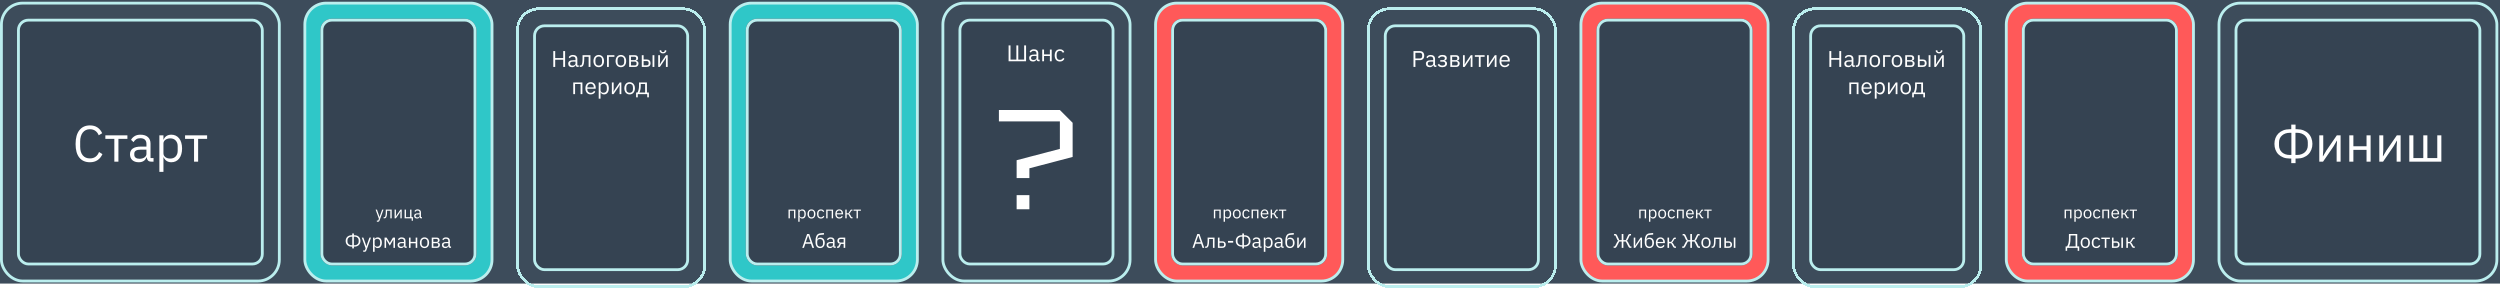 <?xml version="1.0" encoding="UTF-8"?> <svg xmlns="http://www.w3.org/2000/svg" width="1102" height="130" viewBox="0 0 1102 130" fill="none"> <rect width="125" height="1102" transform="matrix(0 -1 1 0 0 125)" fill="#3D4C5B"></rect> <rect x="8.125" y="8.875" width="107.5" height="107.5" rx="4.375" fill="#354352"></rect> <path d="M39.642 71.52C37.647 71.52 36.094 70.845 34.984 69.495C33.874 68.13 33.319 66.127 33.319 63.487C33.319 60.847 33.874 58.822 34.984 57.413C36.094 55.987 37.647 55.275 39.642 55.275C40.962 55.275 42.064 55.575 42.949 56.175C43.849 56.775 44.547 57.623 45.042 58.718L43.512 59.64C43.197 58.83 42.717 58.185 42.072 57.705C41.427 57.21 40.617 56.962 39.642 56.962C38.967 56.962 38.359 57.09 37.819 57.345C37.294 57.6 36.844 57.968 36.469 58.447C36.109 58.913 35.832 59.475 35.637 60.135C35.442 60.78 35.344 61.508 35.344 62.318V64.657C35.344 66.278 35.719 67.545 36.469 68.46C37.219 69.375 38.277 69.832 39.642 69.832C40.647 69.832 41.487 69.578 42.162 69.067C42.837 68.543 43.332 67.853 43.647 66.998L45.154 67.942C44.659 69.052 43.947 69.93 43.017 70.575C42.087 71.205 40.962 71.52 39.642 71.52ZM50.399 61.215H46.439V59.64H56.159V61.215H52.199V71.25H50.399V61.215ZM66.666 71.25C65.991 71.25 65.503 71.07 65.203 70.71C64.918 70.35 64.738 69.9 64.663 69.36H64.551C64.296 70.08 63.876 70.62 63.291 70.98C62.706 71.34 62.008 71.52 61.198 71.52C59.968 71.52 59.008 71.205 58.318 70.575C57.643 69.945 57.306 69.09 57.306 68.01C57.306 66.915 57.703 66.075 58.498 65.49C59.308 64.905 60.561 64.612 62.256 64.612H64.551V63.465C64.551 62.64 64.326 62.01 63.876 61.575C63.426 61.14 62.736 60.922 61.806 60.922C61.101 60.922 60.508 61.08 60.028 61.395C59.563 61.71 59.173 62.13 58.858 62.655L57.778 61.642C58.093 61.013 58.596 60.48 59.286 60.045C59.976 59.595 60.846 59.37 61.896 59.37C63.306 59.37 64.401 59.715 65.181 60.405C65.961 61.095 66.351 62.055 66.351 63.285V69.675H67.678V71.25H66.666ZM61.491 69.99C61.941 69.99 62.353 69.938 62.728 69.832C63.103 69.728 63.426 69.578 63.696 69.382C63.966 69.188 64.176 68.963 64.326 68.707C64.476 68.453 64.551 68.175 64.551 67.875V65.963H62.166C61.131 65.963 60.373 66.112 59.893 66.412C59.428 66.713 59.196 67.147 59.196 67.718V68.19C59.196 68.76 59.398 69.203 59.803 69.517C60.223 69.832 60.786 69.99 61.491 69.99ZM70.248 59.64H72.047V61.53H72.138C72.438 60.795 72.873 60.255 73.442 59.91C74.028 59.55 74.725 59.37 75.535 59.37C76.255 59.37 76.907 59.513 77.493 59.797C78.078 60.083 78.573 60.487 78.978 61.013C79.397 61.538 79.713 62.175 79.922 62.925C80.147 63.675 80.26 64.515 80.26 65.445C80.26 66.375 80.147 67.215 79.922 67.965C79.713 68.715 79.397 69.353 78.978 69.877C78.573 70.403 78.078 70.808 77.493 71.093C76.907 71.377 76.255 71.52 75.535 71.52C73.96 71.52 72.828 70.8 72.138 69.36H72.047V75.75H70.248V59.64ZM75.04 69.9C76.06 69.9 76.862 69.585 77.448 68.955C78.032 68.31 78.325 67.47 78.325 66.435V64.455C78.325 63.42 78.032 62.587 77.448 61.958C76.862 61.312 76.06 60.99 75.04 60.99C74.635 60.99 74.245 61.05 73.87 61.17C73.51 61.275 73.195 61.425 72.925 61.62C72.655 61.815 72.438 62.055 72.272 62.34C72.123 62.61 72.047 62.903 72.047 63.218V67.537C72.047 67.912 72.123 68.25 72.272 68.55C72.438 68.835 72.655 69.082 72.925 69.293C73.195 69.487 73.51 69.638 73.87 69.743C74.245 69.847 74.635 69.9 75.04 69.9ZM85.533 61.215H81.573V59.64H91.293V61.215H87.333V71.25H85.533V61.215Z" fill="white"></path> <rect x="8.125" y="8.875" width="107.5" height="107.5" rx="4.375" stroke="#BBEEEE" stroke-width="1.25"></rect> <rect x="0.625" y="1.375" width="122.5" height="122.5" rx="9.375" stroke="#BBEEEE" stroke-width="1.25"></rect> <rect x="134.375" y="1.375" width="82.5" height="122.5" rx="9.375" fill="#2FC7C8"></rect> <g clip-path="url(#clip0_180_21595)"> <rect x="141.25" y="8.25" width="68.75" height="108.75" rx="5" fill="#354352"></rect> <path d="M168.46 92.38H169.053L167.32 97.15C167.275 97.265 167.23 97.36 167.185 97.435C167.14 97.515 167.085 97.578 167.02 97.623C166.955 97.668 166.873 97.7 166.773 97.72C166.678 97.74 166.56 97.75 166.42 97.75H166.113V97.225H166.72L167.013 96.4L165.565 92.38H166.165L167.095 95.013L167.275 95.642H167.312L167.523 95.013L168.46 92.38ZM169.123 95.725H169.633C169.698 95.635 169.755 95.528 169.805 95.403C169.855 95.278 169.898 95.127 169.933 94.953C169.968 94.778 169.995 94.57 170.015 94.33C170.035 94.09 170.045 93.808 170.045 93.483V92.38H172.663V96.25H172.063V92.905H170.615V93.498C170.615 93.873 170.6 94.2 170.57 94.48C170.545 94.76 170.508 95 170.458 95.2C170.413 95.4 170.358 95.565 170.293 95.695C170.228 95.82 170.158 95.92 170.083 95.995C169.988 96.09 169.883 96.157 169.768 96.198C169.653 96.233 169.515 96.25 169.355 96.25H169.123V95.725ZM173.941 92.38H174.526V94.525L174.466 95.455H174.496L174.976 94.63L176.521 92.38H177.076V96.25H176.491V94.105L176.551 93.175H176.521L176.041 94L174.496 96.25H173.941V92.38ZM181.47 96.25H178.35V92.38H178.95V95.725H180.773V92.38H181.373V95.725H182.018V97.3H181.47V96.25ZM185.66 96.25C185.435 96.25 185.272 96.19 185.172 96.07C185.077 95.95 185.017 95.8 184.992 95.62H184.955C184.87 95.86 184.73 96.04 184.535 96.16C184.34 96.28 184.107 96.34 183.837 96.34C183.427 96.34 183.107 96.235 182.877 96.025C182.652 95.815 182.54 95.53 182.54 95.17C182.54 94.805 182.672 94.525 182.937 94.33C183.207 94.135 183.625 94.037 184.19 94.037H184.955V93.655C184.955 93.38 184.88 93.17 184.73 93.025C184.58 92.88 184.35 92.808 184.04 92.808C183.805 92.808 183.607 92.86 183.447 92.965C183.292 93.07 183.162 93.21 183.057 93.385L182.697 93.047C182.802 92.838 182.97 92.66 183.2 92.515C183.43 92.365 183.72 92.29 184.07 92.29C184.54 92.29 184.905 92.405 185.165 92.635C185.425 92.865 185.555 93.185 185.555 93.595V95.725H185.997V96.25H185.66ZM183.935 95.83C184.085 95.83 184.222 95.812 184.347 95.778C184.472 95.743 184.58 95.692 184.67 95.627C184.76 95.562 184.83 95.487 184.88 95.403C184.93 95.317 184.955 95.225 184.955 95.125V94.487H184.16C183.815 94.487 183.562 94.537 183.402 94.638C183.247 94.737 183.17 94.882 183.17 95.073V95.23C183.17 95.42 183.237 95.567 183.372 95.672C183.512 95.778 183.7 95.83 183.935 95.83Z" fill="white"></path> <path d="M155.263 108.716H154.991C154.577 108.716 154.207 108.652 153.88 108.524C153.559 108.395 153.285 108.22 153.058 107.999C152.836 107.777 152.667 107.515 152.55 107.211C152.433 106.902 152.375 106.567 152.375 106.205C152.375 105.849 152.433 105.517 152.55 105.207C152.673 104.898 152.845 104.633 153.066 104.411C153.294 104.19 153.568 104.015 153.889 103.886C154.215 103.758 154.586 103.694 155 103.694H155.263V102.906H155.998V103.694H156.26C156.668 103.694 157.036 103.758 157.363 103.886C157.689 104.015 157.963 104.19 158.185 104.411C158.413 104.633 158.585 104.898 158.701 105.207C158.824 105.517 158.885 105.849 158.885 106.205C158.885 106.567 158.824 106.902 158.701 107.211C158.585 107.515 158.413 107.777 158.185 107.999C157.963 108.22 157.689 108.395 157.363 108.524C157.036 108.652 156.668 108.716 156.26 108.716H155.998V109.504H155.263V108.716ZM155.28 108.104V104.306H155C154.726 104.306 154.475 104.347 154.247 104.429C154.026 104.51 153.833 104.624 153.67 104.77C153.507 104.916 153.381 105.088 153.294 105.286C153.206 105.485 153.163 105.7 153.163 105.934V106.476C153.163 106.71 153.206 106.925 153.294 107.124C153.381 107.322 153.504 107.494 153.661 107.64C153.825 107.786 154.017 107.9 154.239 107.981C154.466 108.063 154.717 108.104 154.991 108.104H155.28ZM156.26 108.104C156.534 108.104 156.782 108.063 157.004 107.981C157.231 107.9 157.427 107.786 157.59 107.64C157.753 107.494 157.879 107.322 157.966 107.124C158.054 106.925 158.098 106.71 158.098 106.476V105.934C158.098 105.7 158.054 105.485 157.966 105.286C157.879 105.088 157.753 104.916 157.59 104.77C157.427 104.624 157.231 104.51 157.004 104.429C156.782 104.347 156.534 104.306 156.26 104.306H155.98V108.104H156.26ZM162.847 104.735H163.538L161.517 110.3C161.464 110.434 161.412 110.545 161.359 110.633C161.307 110.726 161.242 110.799 161.167 110.851C161.091 110.904 160.994 110.942 160.878 110.965C160.767 110.988 160.63 111 160.467 111H160.108V110.388H160.817L161.158 109.425L159.469 104.735H160.169L161.254 107.806L161.464 108.541H161.508L161.753 107.806L162.847 104.735ZM164.431 104.735H165.131V105.47H165.166C165.282 105.184 165.451 104.974 165.673 104.84C165.901 104.7 166.172 104.63 166.487 104.63C166.767 104.63 167.021 104.685 167.248 104.796C167.476 104.907 167.668 105.065 167.826 105.269C167.989 105.473 168.111 105.721 168.193 106.012C168.281 106.304 168.324 106.631 168.324 106.992C168.324 107.354 168.281 107.681 168.193 107.972C168.111 108.264 167.989 108.512 167.826 108.716C167.668 108.92 167.476 109.078 167.248 109.189C167.021 109.3 166.767 109.355 166.487 109.355C165.874 109.355 165.434 109.075 165.166 108.515H165.131V111H164.431V104.735ZM166.294 108.725C166.691 108.725 167.003 108.602 167.231 108.357C167.458 108.107 167.572 107.78 167.572 107.377V106.607C167.572 106.205 167.458 105.881 167.231 105.636C167.003 105.385 166.691 105.26 166.294 105.26C166.137 105.26 165.985 105.283 165.839 105.33C165.699 105.371 165.577 105.429 165.472 105.505C165.367 105.581 165.282 105.674 165.218 105.785C165.16 105.89 165.131 106.004 165.131 106.126V107.806C165.131 107.952 165.16 108.083 165.218 108.2C165.282 108.311 165.367 108.407 165.472 108.489C165.577 108.565 165.699 108.623 165.839 108.664C165.985 108.705 166.137 108.725 166.294 108.725ZM169.506 104.735H170.425L171.799 107.08H171.834L173.199 104.735H174.109V109.25H173.426V105.575H173.382L173.129 106.065L171.807 108.305L170.486 106.065L170.232 105.575H170.189V109.25H169.506V104.735ZM178.88 109.25C178.617 109.25 178.428 109.18 178.311 109.04C178.2 108.9 178.13 108.725 178.101 108.515H178.057C177.958 108.795 177.795 109.005 177.567 109.145C177.34 109.285 177.069 109.355 176.754 109.355C176.275 109.355 175.902 109.232 175.634 108.987C175.371 108.742 175.24 108.41 175.24 107.99C175.24 107.564 175.395 107.237 175.704 107.01C176.019 106.782 176.506 106.669 177.165 106.669H178.057V106.222C178.057 105.902 177.97 105.657 177.795 105.487C177.62 105.318 177.352 105.234 176.99 105.234C176.716 105.234 176.485 105.295 176.299 105.417C176.118 105.54 175.966 105.703 175.844 105.907L175.424 105.514C175.546 105.269 175.742 105.062 176.01 104.892C176.278 104.717 176.617 104.63 177.025 104.63C177.573 104.63 177.999 104.764 178.302 105.032C178.606 105.301 178.757 105.674 178.757 106.152V108.637H179.274V109.25H178.88ZM176.867 108.76C177.042 108.76 177.203 108.74 177.349 108.699C177.495 108.658 177.62 108.6 177.725 108.524C177.83 108.448 177.912 108.36 177.97 108.261C178.028 108.162 178.057 108.054 178.057 107.937V107.194H177.13C176.727 107.194 176.433 107.252 176.246 107.369C176.065 107.485 175.975 107.655 175.975 107.876V108.06C175.975 108.282 176.054 108.454 176.211 108.576C176.375 108.699 176.593 108.76 176.867 108.76ZM180.273 104.735H180.973V106.616H183.23V104.735H183.93V109.25H183.23V107.229H180.973V109.25H180.273V104.735ZM187.123 109.355C186.82 109.355 186.543 109.3 186.292 109.189C186.041 109.078 185.825 108.92 185.644 108.716C185.469 108.506 185.332 108.258 185.233 107.972C185.134 107.681 185.084 107.354 185.084 106.992C185.084 106.637 185.134 106.313 185.233 106.021C185.332 105.73 185.469 105.482 185.644 105.277C185.825 105.067 186.041 104.907 186.292 104.796C186.543 104.685 186.82 104.63 187.123 104.63C187.426 104.63 187.701 104.685 187.946 104.796C188.196 104.907 188.412 105.067 188.593 105.277C188.774 105.482 188.914 105.73 189.013 106.021C189.112 106.313 189.162 106.637 189.162 106.992C189.162 107.354 189.112 107.681 189.013 107.972C188.914 108.258 188.774 108.506 188.593 108.716C188.412 108.92 188.196 109.078 187.946 109.189C187.701 109.3 187.426 109.355 187.123 109.355ZM187.123 108.734C187.502 108.734 187.811 108.617 188.051 108.384C188.29 108.15 188.409 107.795 188.409 107.316V106.669C188.409 106.19 188.29 105.835 188.051 105.601C187.811 105.368 187.502 105.251 187.123 105.251C186.744 105.251 186.435 105.368 186.196 105.601C185.956 105.835 185.837 106.19 185.837 106.669V107.316C185.837 107.795 185.956 108.15 186.196 108.384C186.435 108.617 186.744 108.734 187.123 108.734ZM190.313 104.735H192.588C192.956 104.735 193.244 104.84 193.454 105.05C193.664 105.254 193.769 105.531 193.769 105.881C193.769 106.447 193.475 106.765 192.886 106.835V106.87C193.236 106.899 193.495 107.01 193.664 107.202C193.839 107.389 193.927 107.622 193.927 107.902C193.927 108.083 193.898 108.255 193.839 108.419C193.787 108.582 193.708 108.725 193.603 108.847C193.498 108.97 193.37 109.069 193.218 109.145C193.066 109.215 192.894 109.25 192.702 109.25H190.313V104.735ZM192.492 108.673C192.702 108.673 192.868 108.617 192.991 108.506C193.113 108.395 193.174 108.238 193.174 108.034V107.832C193.174 107.628 193.113 107.471 192.991 107.36C192.868 107.249 192.702 107.194 192.492 107.194H191.013V108.673H192.492ZM192.404 106.625C192.597 106.625 192.746 106.578 192.851 106.485C192.961 106.386 193.017 106.246 193.017 106.065V105.872C193.017 105.692 192.961 105.555 192.851 105.461C192.746 105.362 192.597 105.312 192.404 105.312H191.013V106.625H192.404ZM198.431 109.25C198.168 109.25 197.979 109.18 197.862 109.04C197.751 108.9 197.681 108.725 197.652 108.515H197.608C197.509 108.795 197.346 109.005 197.118 109.145C196.891 109.285 196.62 109.355 196.305 109.355C195.826 109.355 195.453 109.232 195.185 108.987C194.922 108.742 194.791 108.41 194.791 107.99C194.791 107.564 194.945 107.237 195.255 107.01C195.57 106.782 196.057 106.669 196.716 106.669H197.608V106.222C197.608 105.902 197.521 105.657 197.346 105.487C197.171 105.318 196.902 105.234 196.541 105.234C196.267 105.234 196.036 105.295 195.85 105.417C195.669 105.54 195.517 105.703 195.395 105.907L194.975 105.514C195.097 105.269 195.292 105.062 195.561 104.892C195.829 104.717 196.167 104.63 196.576 104.63C197.124 104.63 197.55 104.764 197.853 105.032C198.157 105.301 198.308 105.674 198.308 106.152V108.637H198.825V109.25H198.431ZM196.418 108.76C196.593 108.76 196.754 108.74 196.9 108.699C197.045 108.658 197.171 108.6 197.276 108.524C197.381 108.448 197.462 108.36 197.521 108.261C197.579 108.162 197.608 108.054 197.608 107.937V107.194H196.681C196.278 107.194 195.984 107.252 195.797 107.369C195.616 107.485 195.526 107.655 195.526 107.876V108.06C195.526 108.282 195.605 108.454 195.762 108.576C195.925 108.699 196.144 108.76 196.418 108.76Z" fill="white"></path> </g> <rect x="141.875" y="8.875" width="67.5" height="107.5" rx="4.375" stroke="#BBEEEE" stroke-width="1.25"></rect> <rect x="134.375" y="1.375" width="82.5" height="122.5" rx="9.375" stroke="#BBEEEE" stroke-width="1.25"></rect> <g filter="url(#filter0_d_180_21595)"> <g clip-path="url(#clip1_180_21595)"> <rect x="235" y="8.25" width="68.75" height="108.75" rx="5" fill="#354352"></rect> <path d="M248.259 23.84H244.729V27H243.889V20.02H244.729V23.1H248.259V20.02H249.099V27H248.259V23.84ZM254.629 27C254.329 27 254.113 26.92 253.979 26.76C253.853 26.6 253.773 26.4 253.739 26.16H253.689C253.576 26.48 253.389 26.72 253.129 26.88C252.869 27.04 252.559 27.12 252.199 27.12C251.653 27.12 251.226 26.98 250.919 26.7C250.619 26.42 250.469 26.04 250.469 25.56C250.469 25.073 250.646 24.7 250.999 24.44C251.359 24.18 251.916 24.05 252.669 24.05H253.689V23.54C253.689 23.173 253.589 22.893 253.389 22.7C253.189 22.507 252.883 22.41 252.469 22.41C252.156 22.41 251.893 22.48 251.679 22.62C251.473 22.76 251.299 22.947 251.159 23.18L250.679 22.73C250.819 22.45 251.043 22.213 251.349 22.02C251.656 21.82 252.043 21.72 252.509 21.72C253.136 21.72 253.623 21.873 253.969 22.18C254.316 22.487 254.489 22.913 254.489 23.46V26.3H255.079V27H254.629ZM252.329 26.44C252.529 26.44 252.713 26.417 252.879 26.37C253.046 26.323 253.189 26.257 253.309 26.17C253.429 26.083 253.523 25.983 253.589 25.87C253.656 25.757 253.689 25.633 253.689 25.5V24.65H252.629C252.169 24.65 251.833 24.717 251.619 24.85C251.413 24.983 251.309 25.177 251.309 25.43V25.64C251.309 25.893 251.399 26.09 251.579 26.23C251.766 26.37 252.016 26.44 252.329 26.44ZM255.549 26.3H256.229C256.315 26.18 256.392 26.037 256.459 25.87C256.525 25.703 256.582 25.503 256.629 25.27C256.675 25.037 256.712 24.76 256.739 24.44C256.765 24.12 256.779 23.743 256.779 23.31V21.84H260.269V27H259.469V22.54H257.539V23.33C257.539 23.83 257.519 24.267 257.479 24.64C257.445 25.013 257.395 25.333 257.329 25.6C257.269 25.867 257.195 26.087 257.109 26.26C257.022 26.427 256.929 26.56 256.829 26.66C256.702 26.787 256.562 26.877 256.409 26.93C256.255 26.977 256.072 27 255.859 27H255.549V26.3ZM263.923 27.12C263.576 27.12 263.26 27.057 262.973 26.93C262.686 26.803 262.44 26.623 262.233 26.39C262.033 26.15 261.876 25.867 261.763 25.54C261.65 25.207 261.593 24.833 261.593 24.42C261.593 24.013 261.65 23.643 261.763 23.31C261.876 22.977 262.033 22.693 262.233 22.46C262.44 22.22 262.686 22.037 262.973 21.91C263.26 21.783 263.576 21.72 263.923 21.72C264.27 21.72 264.583 21.783 264.863 21.91C265.15 22.037 265.396 22.22 265.603 22.46C265.81 22.693 265.97 22.977 266.083 23.31C266.196 23.643 266.253 24.013 266.253 24.42C266.253 24.833 266.196 25.207 266.083 25.54C265.97 25.867 265.81 26.15 265.603 26.39C265.396 26.623 265.15 26.803 264.863 26.93C264.583 27.057 264.27 27.12 263.923 27.12ZM263.923 26.41C264.356 26.41 264.71 26.277 264.983 26.01C265.256 25.743 265.393 25.337 265.393 24.79V24.05C265.393 23.503 265.256 23.097 264.983 22.83C264.71 22.563 264.356 22.43 263.923 22.43C263.49 22.43 263.136 22.563 262.863 22.83C262.59 23.097 262.453 23.503 262.453 24.05V24.79C262.453 25.337 262.59 25.743 262.863 26.01C263.136 26.277 263.49 26.41 263.923 26.41ZM267.569 21.84H270.829V22.54H268.369V27H267.569V21.84ZM273.679 27.12C273.332 27.12 273.016 27.057 272.729 26.93C272.442 26.803 272.196 26.623 271.989 26.39C271.789 26.15 271.632 25.867 271.519 25.54C271.406 25.207 271.349 24.833 271.349 24.42C271.349 24.013 271.406 23.643 271.519 23.31C271.632 22.977 271.789 22.693 271.989 22.46C272.196 22.22 272.442 22.037 272.729 21.91C273.016 21.783 273.332 21.72 273.679 21.72C274.026 21.72 274.339 21.783 274.619 21.91C274.906 22.037 275.152 22.22 275.359 22.46C275.566 22.693 275.726 22.977 275.839 23.31C275.952 23.643 276.009 24.013 276.009 24.42C276.009 24.833 275.952 25.207 275.839 25.54C275.726 25.867 275.566 26.15 275.359 26.39C275.152 26.623 274.906 26.803 274.619 26.93C274.339 27.057 274.026 27.12 273.679 27.12ZM273.679 26.41C274.112 26.41 274.466 26.277 274.739 26.01C275.012 25.743 275.149 25.337 275.149 24.79V24.05C275.149 23.503 275.012 23.097 274.739 22.83C274.466 22.563 274.112 22.43 273.679 22.43C273.246 22.43 272.892 22.563 272.619 22.83C272.346 23.097 272.209 23.503 272.209 24.05V24.79C272.209 25.337 272.346 25.743 272.619 26.01C272.892 26.277 273.246 26.41 273.679 26.41ZM277.325 21.84H279.925C280.345 21.84 280.675 21.96 280.915 22.2C281.155 22.433 281.275 22.75 281.275 23.15C281.275 23.797 280.938 24.16 280.265 24.24V24.28C280.665 24.313 280.961 24.44 281.155 24.66C281.355 24.873 281.455 25.14 281.455 25.46C281.455 25.667 281.421 25.863 281.355 26.05C281.295 26.237 281.205 26.4 281.085 26.54C280.965 26.68 280.818 26.793 280.645 26.88C280.471 26.96 280.275 27 280.055 27H277.325V21.84ZM279.815 26.34C280.055 26.34 280.245 26.277 280.385 26.15C280.525 26.023 280.595 25.843 280.595 25.61V25.38C280.595 25.147 280.525 24.967 280.385 24.84C280.245 24.713 280.055 24.65 279.815 24.65H278.125V26.34H279.815ZM279.715 24C279.935 24 280.105 23.947 280.225 23.84C280.351 23.727 280.415 23.567 280.415 23.36V23.14C280.415 22.933 280.351 22.777 280.225 22.67C280.105 22.557 279.935 22.5 279.715 22.5H278.125V24H279.715ZM282.901 21.84H283.701V23.71H285.071C285.591 23.71 286.004 23.857 286.311 24.15C286.617 24.443 286.771 24.847 286.771 25.36C286.771 25.88 286.621 26.283 286.321 26.57C286.021 26.857 285.607 27 285.081 27H282.901V21.84ZM284.961 26.3C285.261 26.3 285.494 26.243 285.661 26.13C285.827 26.017 285.911 25.827 285.911 25.56V25.14C285.911 24.873 285.827 24.687 285.661 24.58C285.494 24.467 285.261 24.41 284.961 24.41H283.701V26.3H284.961ZM287.641 21.84H288.441V27H287.641V21.84ZM290.137 21.84H290.917V24.7L290.837 25.94H290.877L291.517 24.84L293.577 21.84H294.317V27H293.537V24.14L293.617 22.9H293.577L292.937 24L290.877 27H290.137V21.84ZM292.247 21.04C291.887 21.04 291.6 20.97 291.387 20.83C291.174 20.683 291.004 20.493 290.877 20.26L290.677 19.88L291.377 19.57L291.727 20.39C291.807 20.41 291.894 20.427 291.987 20.44C292.08 20.447 292.167 20.45 292.247 20.45C292.327 20.45 292.414 20.447 292.507 20.44C292.6 20.427 292.687 20.41 292.767 20.39L293.117 19.57L293.817 19.88L293.617 20.26C293.49 20.493 293.32 20.683 293.107 20.83C292.894 20.97 292.607 21.04 292.247 21.04ZM252.691 33.84H256.721V39H255.921V34.54H253.491V39H252.691V33.84ZM260.363 39.12C260.01 39.12 259.69 39.057 259.403 38.93C259.123 38.803 258.88 38.623 258.673 38.39C258.473 38.15 258.317 37.867 258.203 37.54C258.097 37.207 258.043 36.833 258.043 36.42C258.043 36.013 258.097 35.643 258.203 35.31C258.317 34.977 258.473 34.693 258.673 34.46C258.88 34.22 259.123 34.037 259.403 33.91C259.69 33.783 260.01 33.72 260.363 33.72C260.71 33.72 261.02 33.783 261.293 33.91C261.567 34.037 261.8 34.213 261.993 34.44C262.187 34.66 262.333 34.923 262.433 35.23C262.54 35.537 262.593 35.873 262.593 36.24V36.62H258.883V36.86C258.883 37.08 258.917 37.287 258.983 37.48C259.057 37.667 259.157 37.83 259.283 37.97C259.417 38.11 259.577 38.22 259.763 38.3C259.957 38.38 260.173 38.42 260.413 38.42C260.74 38.42 261.023 38.343 261.263 38.19C261.51 38.037 261.7 37.817 261.833 37.53L262.403 37.94C262.237 38.293 261.977 38.58 261.623 38.8C261.27 39.013 260.85 39.12 260.363 39.12ZM260.363 34.39C260.143 34.39 259.943 34.43 259.763 34.51C259.583 34.583 259.427 34.69 259.293 34.83C259.167 34.97 259.067 35.137 258.993 35.33C258.92 35.517 258.883 35.723 258.883 35.95V36.02H261.733V35.91C261.733 35.45 261.607 35.083 261.353 34.81C261.107 34.53 260.777 34.39 260.363 34.39ZM263.912 33.84H264.712V34.68H264.752C264.885 34.353 265.078 34.113 265.332 33.96C265.592 33.8 265.902 33.72 266.262 33.72C266.582 33.72 266.872 33.783 267.132 33.91C267.392 34.037 267.612 34.217 267.792 34.45C267.978 34.683 268.118 34.967 268.212 35.3C268.312 35.633 268.362 36.007 268.362 36.42C268.362 36.833 268.312 37.207 268.212 37.54C268.118 37.873 267.978 38.157 267.792 38.39C267.612 38.623 267.392 38.803 267.132 38.93C266.872 39.057 266.582 39.12 266.262 39.12C265.562 39.12 265.058 38.8 264.752 38.16H264.712V41H263.912V33.84ZM266.042 38.4C266.495 38.4 266.852 38.26 267.112 37.98C267.372 37.693 267.502 37.32 267.502 36.86V35.98C267.502 35.52 267.372 35.15 267.112 34.87C266.852 34.583 266.495 34.44 266.042 34.44C265.862 34.44 265.688 34.467 265.522 34.52C265.362 34.567 265.222 34.633 265.102 34.72C264.982 34.807 264.885 34.913 264.812 35.04C264.745 35.16 264.712 35.29 264.712 35.43V37.35C264.712 37.517 264.745 37.667 264.812 37.8C264.885 37.927 264.982 38.037 265.102 38.13C265.222 38.217 265.362 38.283 265.522 38.33C265.688 38.377 265.862 38.4 266.042 38.4ZM269.712 33.84H270.492V36.7L270.412 37.94H270.452L271.092 36.84L273.152 33.84H273.892V39H273.112V36.14L273.192 34.9H273.152L272.512 36L270.452 39H269.712V33.84ZM277.541 39.12C277.195 39.12 276.878 39.057 276.591 38.93C276.305 38.803 276.058 38.623 275.851 38.39C275.651 38.15 275.495 37.867 275.381 37.54C275.268 37.207 275.211 36.833 275.211 36.42C275.211 36.013 275.268 35.643 275.381 35.31C275.495 34.977 275.651 34.693 275.851 34.46C276.058 34.22 276.305 34.037 276.591 33.91C276.878 33.783 277.195 33.72 277.541 33.72C277.888 33.72 278.201 33.783 278.481 33.91C278.768 34.037 279.015 34.22 279.221 34.46C279.428 34.693 279.588 34.977 279.701 35.31C279.815 35.643 279.871 36.013 279.871 36.42C279.871 36.833 279.815 37.207 279.701 37.54C279.588 37.867 279.428 38.15 279.221 38.39C279.015 38.623 278.768 38.803 278.481 38.93C278.201 39.057 277.888 39.12 277.541 39.12ZM277.541 38.41C277.975 38.41 278.328 38.277 278.601 38.01C278.875 37.743 279.011 37.337 279.011 36.79V36.05C279.011 35.503 278.875 35.097 278.601 34.83C278.328 34.563 277.975 34.43 277.541 34.43C277.108 34.43 276.755 34.563 276.481 34.83C276.208 35.097 276.071 35.503 276.071 36.05V36.79C276.071 37.337 276.208 37.743 276.481 38.01C276.755 38.277 277.108 38.41 277.541 38.41ZM280.397 38.3H280.987C281.194 37.967 281.361 37.55 281.487 37.05C281.614 36.55 281.677 35.977 281.677 35.33V33.84H285.167V38.3H286.027V40.4H285.297V39H281.127V40.4H280.397V38.3ZM284.367 38.3V34.54H282.437V35.37C282.437 36.057 282.377 36.643 282.257 37.13C282.144 37.61 282.007 38 281.847 38.3H284.367Z" fill="white"></path> </g> <rect x="235.625" y="8.875" width="67.5" height="107.5" rx="4.375" stroke="#BBEEEE" stroke-width="1.25"></rect> <rect x="228.125" y="1.375" width="82.5" height="122.5" rx="9.375" stroke="#BBEEEE" stroke-width="1.25" shape-rendering="crispEdges"></rect> </g> <rect x="321.875" y="1.375" width="82.5" height="122.5" rx="9.375" fill="#2FC7C8"></rect> <g clip-path="url(#clip2_180_21595)"> <rect x="328.75" y="8.25" width="68.75" height="108.75" rx="5" fill="#354352"></rect> <path d="M347.575 92.38H350.598V96.25H349.998V92.905H348.175V96.25H347.575V92.38ZM351.874 92.38H352.474V93.01H352.504C352.604 92.765 352.749 92.585 352.939 92.47C353.134 92.35 353.367 92.29 353.637 92.29C353.877 92.29 354.094 92.338 354.289 92.433C354.484 92.528 354.649 92.662 354.784 92.838C354.924 93.013 355.029 93.225 355.099 93.475C355.174 93.725 355.212 94.005 355.212 94.315C355.212 94.625 355.174 94.905 355.099 95.155C355.029 95.405 354.924 95.618 354.784 95.793C354.649 95.968 354.484 96.103 354.289 96.198C354.094 96.293 353.877 96.34 353.637 96.34C353.112 96.34 352.734 96.1 352.504 95.62H352.474V97.75H351.874V92.38ZM353.472 95.8C353.812 95.8 354.079 95.695 354.274 95.485C354.469 95.27 354.567 94.99 354.567 94.645V93.985C354.567 93.64 354.469 93.362 354.274 93.153C354.079 92.938 353.812 92.83 353.472 92.83C353.337 92.83 353.207 92.85 353.082 92.89C352.962 92.925 352.857 92.975 352.767 93.04C352.677 93.105 352.604 93.185 352.549 93.28C352.499 93.37 352.474 93.468 352.474 93.573V95.013C352.474 95.138 352.499 95.25 352.549 95.35C352.604 95.445 352.677 95.528 352.767 95.597C352.857 95.662 352.962 95.713 353.082 95.748C353.207 95.782 353.337 95.8 353.472 95.8ZM357.687 96.34C357.427 96.34 357.19 96.293 356.975 96.198C356.76 96.103 356.575 95.968 356.42 95.793C356.27 95.612 356.152 95.4 356.067 95.155C355.982 94.905 355.94 94.625 355.94 94.315C355.94 94.01 355.982 93.733 356.067 93.483C356.152 93.233 356.27 93.02 356.42 92.845C356.575 92.665 356.76 92.528 356.975 92.433C357.19 92.338 357.427 92.29 357.687 92.29C357.947 92.29 358.182 92.338 358.392 92.433C358.607 92.528 358.792 92.665 358.947 92.845C359.102 93.02 359.222 93.233 359.307 93.483C359.392 93.733 359.435 94.01 359.435 94.315C359.435 94.625 359.392 94.905 359.307 95.155C359.222 95.4 359.102 95.612 358.947 95.793C358.792 95.968 358.607 96.103 358.392 96.198C358.182 96.293 357.947 96.34 357.687 96.34ZM357.687 95.808C358.012 95.808 358.277 95.707 358.482 95.507C358.687 95.308 358.79 95.002 358.79 94.593V94.037C358.79 93.627 358.687 93.323 358.482 93.123C358.277 92.922 358.012 92.823 357.687 92.823C357.362 92.823 357.097 92.922 356.892 93.123C356.687 93.323 356.585 93.627 356.585 94.037V94.593C356.585 95.002 356.687 95.308 356.892 95.507C357.097 95.707 357.362 95.808 357.687 95.808ZM361.862 96.34C361.592 96.34 361.349 96.293 361.134 96.198C360.919 96.103 360.737 95.968 360.587 95.793C360.442 95.618 360.329 95.405 360.249 95.155C360.174 94.905 360.137 94.625 360.137 94.315C360.137 94.005 360.174 93.725 360.249 93.475C360.329 93.225 360.442 93.013 360.587 92.838C360.737 92.662 360.919 92.528 361.134 92.433C361.349 92.338 361.592 92.29 361.862 92.29C362.247 92.29 362.554 92.375 362.784 92.545C363.019 92.71 363.194 92.927 363.309 93.198L362.807 93.453C362.737 93.252 362.622 93.097 362.462 92.987C362.302 92.877 362.102 92.823 361.862 92.823C361.682 92.823 361.524 92.853 361.389 92.912C361.254 92.968 361.142 93.047 361.052 93.153C360.962 93.252 360.894 93.375 360.849 93.52C360.804 93.66 360.782 93.815 360.782 93.985V94.645C360.782 94.985 360.872 95.265 361.052 95.485C361.237 95.7 361.507 95.808 361.862 95.808C362.347 95.808 362.697 95.582 362.912 95.132L363.347 95.425C363.222 95.705 363.034 95.927 362.784 96.093C362.539 96.257 362.232 96.34 361.862 96.34ZM364.194 92.38H367.216V96.25H366.616V92.905H364.794V96.25H364.194V92.38ZM369.948 96.34C369.683 96.34 369.443 96.293 369.228 96.198C369.018 96.103 368.835 95.968 368.68 95.793C368.53 95.612 368.413 95.4 368.328 95.155C368.248 94.905 368.208 94.625 368.208 94.315C368.208 94.01 368.248 93.733 368.328 93.483C368.413 93.233 368.53 93.02 368.68 92.845C368.835 92.665 369.018 92.528 369.228 92.433C369.443 92.338 369.683 92.29 369.948 92.29C370.208 92.29 370.44 92.338 370.645 92.433C370.85 92.528 371.025 92.66 371.17 92.83C371.315 92.995 371.425 93.192 371.5 93.422C371.58 93.653 371.62 93.905 371.62 94.18V94.465H368.838V94.645C368.838 94.81 368.863 94.965 368.913 95.11C368.968 95.25 369.043 95.373 369.138 95.478C369.238 95.582 369.358 95.665 369.498 95.725C369.643 95.785 369.805 95.815 369.985 95.815C370.23 95.815 370.443 95.757 370.623 95.642C370.808 95.528 370.95 95.362 371.05 95.147L371.478 95.455C371.353 95.72 371.158 95.935 370.893 96.1C370.628 96.26 370.313 96.34 369.948 96.34ZM369.948 92.793C369.783 92.793 369.633 92.823 369.498 92.882C369.363 92.938 369.245 93.017 369.145 93.123C369.05 93.228 368.975 93.353 368.92 93.498C368.865 93.638 368.838 93.793 368.838 93.963V94.015H370.975V93.933C370.975 93.588 370.88 93.312 370.69 93.108C370.505 92.897 370.258 92.793 369.948 92.793ZM372.609 92.38H373.209V94H373.982L374.732 92.815C374.787 92.725 374.839 92.653 374.889 92.597C374.939 92.537 374.989 92.493 375.039 92.463C375.089 92.433 375.142 92.412 375.197 92.403C375.252 92.388 375.314 92.38 375.384 92.38H375.737V92.905H375.272L374.664 93.865C374.624 93.93 374.589 93.983 374.559 94.022C374.529 94.062 374.499 94.097 374.469 94.127C374.439 94.153 374.407 94.175 374.372 94.195C374.337 94.21 374.294 94.225 374.244 94.24V94.27C374.349 94.285 374.439 94.32 374.514 94.375C374.594 94.425 374.677 94.525 374.762 94.675L375.354 95.725H375.797V96.25H375.362C375.232 96.25 375.112 96.218 375.002 96.153C374.897 96.082 374.794 95.957 374.694 95.778L373.982 94.51H373.209V96.25H372.609V92.38ZM377.565 92.905H376.245V92.38H379.485V92.905H378.165V96.25H377.565V92.905Z" fill="white"></path> <path d="M358.075 109.25L357.463 107.447H354.995L354.383 109.25H353.639L355.774 103.142H356.71L358.845 109.25H358.075ZM356.246 103.825H356.203L355.17 106.8H357.279L356.246 103.825ZM361.511 109.355C361.196 109.355 360.913 109.303 360.662 109.197C360.411 109.092 360.198 108.929 360.023 108.707C359.848 108.486 359.711 108.2 359.612 107.85C359.519 107.494 359.472 107.065 359.472 106.564C359.472 105.916 359.513 105.362 359.595 104.901C359.682 104.44 359.819 104.061 360.006 103.764C360.193 103.466 360.429 103.245 360.715 103.099C361.006 102.947 361.359 102.854 361.773 102.819L363.191 102.705V103.414L361.686 103.536C361.429 103.56 361.213 103.609 361.038 103.685C360.863 103.761 360.718 103.88 360.601 104.044C360.49 104.201 360.403 104.411 360.338 104.674C360.28 104.936 360.236 105.263 360.207 105.654H360.242C360.376 105.345 360.548 105.114 360.758 104.962C360.974 104.811 361.257 104.735 361.607 104.735C361.893 104.735 362.155 104.787 362.395 104.892C362.634 104.997 362.838 105.149 363.007 105.347C363.176 105.54 363.308 105.782 363.401 106.074C363.5 106.36 363.55 106.686 363.55 107.054C363.55 107.398 363.5 107.71 363.401 107.99C363.302 108.27 363.162 108.512 362.981 108.716C362.8 108.92 362.584 109.078 362.333 109.189C362.088 109.3 361.814 109.355 361.511 109.355ZM361.546 108.734C361.727 108.734 361.893 108.705 362.045 108.646C362.196 108.588 362.328 108.5 362.438 108.384C362.549 108.267 362.637 108.124 362.701 107.955C362.765 107.786 362.797 107.587 362.797 107.36V106.809C362.797 106.319 362.678 105.954 362.438 105.715C362.199 105.476 361.878 105.356 361.476 105.356C361.056 105.356 360.741 105.461 360.531 105.671C360.327 105.875 360.225 106.144 360.225 106.476V107.281C360.225 107.771 360.344 108.136 360.583 108.375C360.823 108.614 361.143 108.734 361.546 108.734ZM367.99 109.25C367.727 109.25 367.538 109.18 367.421 109.04C367.31 108.9 367.24 108.725 367.211 108.515H367.167C367.068 108.795 366.905 109.005 366.677 109.145C366.45 109.285 366.179 109.355 365.864 109.355C365.385 109.355 365.012 109.232 364.744 108.987C364.481 108.742 364.35 108.41 364.35 107.99C364.35 107.564 364.504 107.237 364.814 107.01C365.129 106.782 365.616 106.669 366.275 106.669H367.167V106.222C367.167 105.902 367.08 105.657 366.905 105.487C366.73 105.318 366.462 105.234 366.1 105.234C365.826 105.234 365.595 105.295 365.409 105.417C365.228 105.54 365.076 105.703 364.954 105.907L364.534 105.514C364.656 105.269 364.852 105.062 365.12 104.892C365.388 104.717 365.727 104.63 366.135 104.63C366.683 104.63 367.109 104.764 367.412 105.032C367.716 105.301 367.867 105.674 367.867 106.152V108.637H368.384V109.25H367.99ZM365.977 108.76C366.152 108.76 366.313 108.74 366.459 108.699C366.604 108.658 366.73 108.6 366.835 108.524C366.94 108.448 367.022 108.36 367.08 108.261C367.138 108.162 367.167 108.054 367.167 107.937V107.194H366.24C365.837 107.194 365.543 107.252 365.356 107.369C365.175 107.485 365.085 107.655 365.085 107.876V108.06C365.085 108.282 365.164 108.454 365.321 108.576C365.484 108.699 365.703 108.76 365.977 108.76ZM368.98 108.637H369.479L369.768 107.972C369.832 107.821 369.911 107.707 370.004 107.631C370.097 107.55 370.202 107.5 370.319 107.482V107.447C369.916 107.412 369.613 107.281 369.409 107.054C369.205 106.826 369.103 106.52 369.103 106.135C369.103 105.697 369.234 105.356 369.496 105.111C369.759 104.86 370.121 104.735 370.581 104.735H372.576V109.25H371.876V107.517H370.704L370.231 108.629C370.126 108.874 370.01 109.04 369.881 109.127C369.759 109.209 369.619 109.25 369.461 109.25H368.98V108.637ZM371.876 106.922V105.347H370.686C370.424 105.347 370.22 105.397 370.074 105.496C369.928 105.595 369.855 105.762 369.855 105.995V106.284C369.855 106.517 369.928 106.683 370.074 106.782C370.22 106.876 370.424 106.922 370.686 106.922H371.876Z" fill="white"></path> </g> <rect x="329.375" y="8.875" width="67.5" height="107.5" rx="4.375" stroke="#BBEEEE" stroke-width="1.25"></rect> <rect x="321.875" y="1.375" width="82.5" height="122.5" rx="9.375" stroke="#BBEEEE" stroke-width="1.25"></rect> <g clip-path="url(#clip3_180_21595)"> <rect x="422.5" y="8.25" width="68.75" height="108.75" rx="5" fill="#354352"></rect> <path d="M444.587 20.02H445.427V26.26H448.017V20.02H448.857V26.26H451.447V20.02H452.287V27H444.587V20.02ZM457.818 27C457.518 27 457.301 26.92 457.168 26.76C457.041 26.6 456.961 26.4 456.928 26.16H456.878C456.764 26.48 456.578 26.72 456.318 26.88C456.058 27.04 455.748 27.12 455.388 27.12C454.841 27.12 454.414 26.98 454.108 26.7C453.808 26.42 453.658 26.04 453.658 25.56C453.658 25.073 453.834 24.7 454.188 24.44C454.548 24.18 455.104 24.05 455.858 24.05H456.878V23.54C456.878 23.173 456.778 22.893 456.578 22.7C456.378 22.507 456.071 22.41 455.658 22.41C455.344 22.41 455.081 22.48 454.868 22.62C454.661 22.76 454.488 22.947 454.348 23.18L453.868 22.73C454.008 22.45 454.231 22.213 454.538 22.02C454.844 21.82 455.231 21.72 455.698 21.72C456.324 21.72 456.811 21.873 457.158 22.18C457.504 22.487 457.678 22.913 457.678 23.46V26.3H458.268V27H457.818ZM455.518 26.44C455.718 26.44 455.901 26.417 456.068 26.37C456.234 26.323 456.378 26.257 456.498 26.17C456.618 26.083 456.711 25.983 456.778 25.87C456.844 25.757 456.878 25.633 456.878 25.5V24.65H455.818C455.358 24.65 455.021 24.717 454.808 24.85C454.601 24.983 454.498 25.177 454.498 25.43V25.64C454.498 25.893 454.588 26.09 454.768 26.23C454.954 26.37 455.204 26.44 455.518 26.44ZM459.41 21.84H460.21V23.99H462.79V21.84H463.59V27H462.79V24.69H460.21V27H459.41V21.84ZM467.208 27.12C466.848 27.12 466.525 27.057 466.238 26.93C465.952 26.803 465.708 26.623 465.508 26.39C465.315 26.157 465.165 25.873 465.058 25.54C464.958 25.207 464.908 24.833 464.908 24.42C464.908 24.007 464.958 23.633 465.058 23.3C465.165 22.967 465.315 22.683 465.508 22.45C465.708 22.217 465.952 22.037 466.238 21.91C466.525 21.783 466.848 21.72 467.208 21.72C467.722 21.72 468.132 21.833 468.438 22.06C468.752 22.28 468.985 22.57 469.138 22.93L468.468 23.27C468.375 23.003 468.222 22.797 468.008 22.65C467.795 22.503 467.528 22.43 467.208 22.43C466.968 22.43 466.758 22.47 466.578 22.55C466.398 22.623 466.248 22.73 466.128 22.87C466.008 23.003 465.918 23.167 465.858 23.36C465.798 23.547 465.768 23.753 465.768 23.98V24.86C465.768 25.313 465.888 25.687 466.128 25.98C466.375 26.267 466.735 26.41 467.208 26.41C467.855 26.41 468.322 26.11 468.608 25.51L469.188 25.9C469.022 26.273 468.772 26.57 468.438 26.79C468.112 27.01 467.702 27.12 467.208 27.12Z" fill="white"></path> <path d="M448.131 92.25V86H453.756V92.25H448.131ZM453.756 78.5H448.131V70.625L467.194 65.625V53.5H440.319V48.5H467.194L472.819 54.125V69.188L453.756 74.188V78.5Z" fill="white"></path> </g> <rect x="423.125" y="8.875" width="67.5" height="107.5" rx="4.375" stroke="#BBEEEE" stroke-width="1.25"></rect> <rect x="415.625" y="1.375" width="82.5" height="122.5" rx="9.375" stroke="#BBEEEE" stroke-width="1.25"></rect> <rect x="509.375" y="1.375" width="82.5" height="122.5" rx="9.375" fill="#FF5959"></rect> <g clip-path="url(#clip4_180_21595)"> <rect x="516.25" y="8.25" width="68.75" height="108.75" rx="5" fill="#354352"></rect> <path d="M535.075 92.38H538.098V96.25H537.498V92.905H535.675V96.25H535.075V92.38ZM539.374 92.38H539.974V93.01H540.004C540.104 92.765 540.249 92.585 540.439 92.47C540.634 92.35 540.867 92.29 541.137 92.29C541.377 92.29 541.594 92.338 541.789 92.433C541.984 92.528 542.149 92.662 542.284 92.838C542.424 93.013 542.529 93.225 542.599 93.475C542.674 93.725 542.712 94.005 542.712 94.315C542.712 94.625 542.674 94.905 542.599 95.155C542.529 95.405 542.424 95.618 542.284 95.793C542.149 95.968 541.984 96.103 541.789 96.198C541.594 96.293 541.377 96.34 541.137 96.34C540.612 96.34 540.234 96.1 540.004 95.62H539.974V97.75H539.374V92.38ZM540.972 95.8C541.312 95.8 541.579 95.695 541.774 95.485C541.969 95.27 542.067 94.99 542.067 94.645V93.985C542.067 93.64 541.969 93.362 541.774 93.153C541.579 92.938 541.312 92.83 540.972 92.83C540.837 92.83 540.707 92.85 540.582 92.89C540.462 92.925 540.357 92.975 540.267 93.04C540.177 93.105 540.104 93.185 540.049 93.28C539.999 93.37 539.974 93.468 539.974 93.573V95.013C539.974 95.138 539.999 95.25 540.049 95.35C540.104 95.445 540.177 95.528 540.267 95.597C540.357 95.662 540.462 95.713 540.582 95.748C540.707 95.782 540.837 95.8 540.972 95.8ZM545.187 96.34C544.927 96.34 544.69 96.293 544.475 96.198C544.26 96.103 544.075 95.968 543.92 95.793C543.77 95.612 543.652 95.4 543.567 95.155C543.482 94.905 543.44 94.625 543.44 94.315C543.44 94.01 543.482 93.733 543.567 93.483C543.652 93.233 543.77 93.02 543.92 92.845C544.075 92.665 544.26 92.528 544.475 92.433C544.69 92.338 544.927 92.29 545.187 92.29C545.447 92.29 545.682 92.338 545.892 92.433C546.107 92.528 546.292 92.665 546.447 92.845C546.602 93.02 546.722 93.233 546.807 93.483C546.892 93.733 546.935 94.01 546.935 94.315C546.935 94.625 546.892 94.905 546.807 95.155C546.722 95.4 546.602 95.612 546.447 95.793C546.292 95.968 546.107 96.103 545.892 96.198C545.682 96.293 545.447 96.34 545.187 96.34ZM545.187 95.808C545.512 95.808 545.777 95.707 545.982 95.507C546.187 95.308 546.29 95.002 546.29 94.593V94.037C546.29 93.627 546.187 93.323 545.982 93.123C545.777 92.922 545.512 92.823 545.187 92.823C544.862 92.823 544.597 92.922 544.392 93.123C544.187 93.323 544.085 93.627 544.085 94.037V94.593C544.085 95.002 544.187 95.308 544.392 95.507C544.597 95.707 544.862 95.808 545.187 95.808ZM549.362 96.34C549.092 96.34 548.849 96.293 548.634 96.198C548.419 96.103 548.237 95.968 548.087 95.793C547.942 95.618 547.829 95.405 547.749 95.155C547.674 94.905 547.637 94.625 547.637 94.315C547.637 94.005 547.674 93.725 547.749 93.475C547.829 93.225 547.942 93.013 548.087 92.838C548.237 92.662 548.419 92.528 548.634 92.433C548.849 92.338 549.092 92.29 549.362 92.29C549.747 92.29 550.054 92.375 550.284 92.545C550.519 92.71 550.694 92.927 550.809 93.198L550.307 93.453C550.237 93.252 550.122 93.097 549.962 92.987C549.802 92.877 549.602 92.823 549.362 92.823C549.182 92.823 549.024 92.853 548.889 92.912C548.754 92.968 548.642 93.047 548.552 93.153C548.462 93.252 548.394 93.375 548.349 93.52C548.304 93.66 548.282 93.815 548.282 93.985V94.645C548.282 94.985 548.372 95.265 548.552 95.485C548.737 95.7 549.007 95.808 549.362 95.808C549.847 95.808 550.197 95.582 550.412 95.132L550.847 95.425C550.722 95.705 550.534 95.927 550.284 96.093C550.039 96.257 549.732 96.34 549.362 96.34ZM551.694 92.38H554.716V96.25H554.116V92.905H552.294V96.25H551.694V92.38ZM557.448 96.34C557.183 96.34 556.943 96.293 556.728 96.198C556.518 96.103 556.335 95.968 556.18 95.793C556.03 95.612 555.913 95.4 555.828 95.155C555.748 94.905 555.708 94.625 555.708 94.315C555.708 94.01 555.748 93.733 555.828 93.483C555.913 93.233 556.03 93.02 556.18 92.845C556.335 92.665 556.518 92.528 556.728 92.433C556.943 92.338 557.183 92.29 557.448 92.29C557.708 92.29 557.94 92.338 558.145 92.433C558.35 92.528 558.525 92.66 558.67 92.83C558.815 92.995 558.925 93.192 559 93.422C559.08 93.653 559.12 93.905 559.12 94.18V94.465H556.338V94.645C556.338 94.81 556.363 94.965 556.413 95.11C556.468 95.25 556.543 95.373 556.638 95.478C556.738 95.582 556.858 95.665 556.998 95.725C557.143 95.785 557.305 95.815 557.485 95.815C557.73 95.815 557.943 95.757 558.123 95.642C558.308 95.528 558.45 95.362 558.55 95.147L558.978 95.455C558.853 95.72 558.658 95.935 558.393 96.1C558.128 96.26 557.813 96.34 557.448 96.34ZM557.448 92.793C557.283 92.793 557.133 92.823 556.998 92.882C556.863 92.938 556.745 93.017 556.645 93.123C556.55 93.228 556.475 93.353 556.42 93.498C556.365 93.638 556.338 93.793 556.338 93.963V94.015H558.475V93.933C558.475 93.588 558.38 93.312 558.19 93.108C558.005 92.897 557.758 92.793 557.448 92.793ZM560.109 92.38H560.709V94H561.482L562.232 92.815C562.287 92.725 562.339 92.653 562.389 92.597C562.439 92.537 562.489 92.493 562.539 92.463C562.589 92.433 562.642 92.412 562.697 92.403C562.752 92.388 562.814 92.38 562.884 92.38H563.237V92.905H562.772L562.164 93.865C562.124 93.93 562.089 93.983 562.059 94.022C562.029 94.062 561.999 94.097 561.969 94.127C561.939 94.153 561.907 94.175 561.872 94.195C561.837 94.21 561.794 94.225 561.744 94.24V94.27C561.849 94.285 561.939 94.32 562.014 94.375C562.094 94.425 562.177 94.525 562.262 94.675L562.854 95.725H563.297V96.25H562.862C562.732 96.25 562.612 96.218 562.502 96.153C562.397 96.082 562.294 95.957 562.194 95.778L561.482 94.51H560.709V96.25H560.109V92.38ZM565.065 92.905H563.745V92.38H566.985V92.905H565.665V96.25H565.065V92.905Z" fill="white"></path> <path d="M530.075 109.25L529.463 107.447H526.995L526.383 109.25H525.639L527.774 103.142H528.71L530.845 109.25H530.075ZM528.246 103.825H528.203L527.17 106.8H529.279L528.246 103.825ZM531.233 108.637H531.828C531.903 108.532 531.971 108.407 532.029 108.261C532.087 108.115 532.137 107.94 532.178 107.736C532.218 107.532 532.251 107.29 532.274 107.01C532.297 106.73 532.309 106.4 532.309 106.021V104.735H535.363V109.25H534.663V105.347H532.974V106.039C532.974 106.476 532.956 106.858 532.921 107.185C532.892 107.512 532.848 107.792 532.79 108.025C532.738 108.258 532.673 108.451 532.598 108.602C532.522 108.748 532.44 108.865 532.353 108.952C532.242 109.063 532.119 109.142 531.985 109.189C531.851 109.23 531.691 109.25 531.504 109.25H531.233V108.637ZM536.854 104.735H537.554V106.371H538.84C539.295 106.371 539.657 106.5 539.925 106.756C540.193 107.013 540.328 107.366 540.328 107.815C540.328 108.27 540.196 108.623 539.934 108.874C539.671 109.125 539.31 109.25 538.849 109.25H536.854V104.735ZM538.744 108.637C539.006 108.637 539.211 108.588 539.356 108.489C539.502 108.39 539.575 108.223 539.575 107.99V107.622C539.575 107.389 539.502 107.226 539.356 107.132C539.211 107.033 539.006 106.984 538.744 106.984H537.554V108.637H538.744ZM541.302 106.966V106.214H543.586V106.966H541.302ZM547.604 108.716H547.333C546.919 108.716 546.548 108.652 546.222 108.524C545.901 108.395 545.627 108.22 545.399 107.999C545.177 107.777 545.008 107.515 544.892 107.211C544.775 106.902 544.717 106.567 544.717 106.205C544.717 105.849 544.775 105.517 544.892 105.207C545.014 104.898 545.186 104.633 545.408 104.411C545.635 104.19 545.909 104.015 546.23 103.886C546.557 103.758 546.927 103.694 547.342 103.694H547.604V102.906H548.339V103.694H548.602C549.01 103.694 549.377 103.758 549.704 103.886C550.031 104.015 550.305 104.19 550.527 104.411C550.754 104.633 550.926 104.898 551.043 105.207C551.165 105.517 551.227 105.849 551.227 106.205C551.227 106.567 551.165 106.902 551.043 107.211C550.926 107.515 550.754 107.777 550.527 107.999C550.305 108.22 550.031 108.395 549.704 108.524C549.377 108.652 549.01 108.716 548.602 108.716H548.339V109.504H547.604V108.716ZM547.622 108.104V104.306H547.342C547.067 104.306 546.817 104.347 546.589 104.429C546.367 104.51 546.175 104.624 546.012 104.77C545.848 104.916 545.723 105.088 545.635 105.286C545.548 105.485 545.504 105.7 545.504 105.934V106.476C545.504 106.71 545.548 106.925 545.635 107.124C545.723 107.322 545.845 107.494 546.003 107.64C546.166 107.786 546.359 107.9 546.58 107.981C546.808 108.063 547.059 108.104 547.333 108.104H547.622ZM548.602 108.104C548.876 108.104 549.124 108.063 549.345 107.981C549.573 107.9 549.768 107.786 549.932 107.64C550.095 107.494 550.22 107.322 550.308 107.124C550.395 106.925 550.439 106.71 550.439 106.476V105.934C550.439 105.7 550.395 105.485 550.308 105.286C550.22 105.088 550.095 104.916 549.932 104.77C549.768 104.624 549.573 104.51 549.345 104.429C549.124 104.347 548.876 104.306 548.602 104.306H548.322V108.104H548.602ZM555.687 109.25C555.424 109.25 555.235 109.18 555.118 109.04C555.007 108.9 554.937 108.725 554.908 108.515H554.864C554.765 108.795 554.602 109.005 554.374 109.145C554.147 109.285 553.876 109.355 553.561 109.355C553.082 109.355 552.709 109.232 552.441 108.987C552.178 108.742 552.047 108.41 552.047 107.99C552.047 107.564 552.201 107.237 552.511 107.01C552.826 106.782 553.313 106.669 553.972 106.669H554.864V106.222C554.864 105.902 554.777 105.657 554.602 105.487C554.427 105.318 554.159 105.234 553.797 105.234C553.523 105.234 553.292 105.295 553.106 105.417C552.925 105.54 552.773 105.703 552.651 105.907L552.231 105.514C552.353 105.269 552.549 105.062 552.817 104.892C553.085 104.717 553.424 104.63 553.832 104.63C554.38 104.63 554.806 104.764 555.109 105.032C555.413 105.301 555.564 105.674 555.564 106.152V108.637H556.081V109.25H555.687ZM553.674 108.76C553.849 108.76 554.01 108.74 554.156 108.699C554.301 108.658 554.427 108.6 554.532 108.524C554.637 108.448 554.719 108.36 554.777 108.261C554.835 108.162 554.864 108.054 554.864 107.937V107.194H553.937C553.534 107.194 553.24 107.252 553.053 107.369C552.872 107.485 552.782 107.655 552.782 107.876V108.06C552.782 108.282 552.861 108.454 553.018 108.576C553.181 108.699 553.4 108.76 553.674 108.76ZM557.08 104.735H557.78V105.47H557.815C557.931 105.184 558.101 104.974 558.322 104.84C558.55 104.7 558.821 104.63 559.136 104.63C559.416 104.63 559.67 104.685 559.897 104.796C560.125 104.907 560.317 105.065 560.475 105.269C560.638 105.473 560.761 105.721 560.842 106.012C560.93 106.304 560.973 106.631 560.973 106.992C560.973 107.354 560.93 107.681 560.842 107.972C560.761 108.264 560.638 108.512 560.475 108.716C560.317 108.92 560.125 109.078 559.897 109.189C559.67 109.3 559.416 109.355 559.136 109.355C558.523 109.355 558.083 109.075 557.815 108.515H557.78V111H557.08V104.735ZM558.943 108.725C559.34 108.725 559.652 108.602 559.88 108.357C560.107 108.107 560.221 107.78 560.221 107.377V106.607C560.221 106.205 560.107 105.881 559.88 105.636C559.652 105.385 559.34 105.26 558.943 105.26C558.786 105.26 558.634 105.283 558.488 105.33C558.348 105.371 558.226 105.429 558.121 105.505C558.016 105.581 557.931 105.674 557.867 105.785C557.809 105.89 557.78 106.004 557.78 106.126V107.806C557.78 107.952 557.809 108.083 557.867 108.2C557.931 108.311 558.016 108.407 558.121 108.489C558.226 108.565 558.348 108.623 558.488 108.664C558.634 108.705 558.786 108.725 558.943 108.725ZM565.437 109.25C565.174 109.25 564.985 109.18 564.868 109.04C564.757 108.9 564.687 108.725 564.658 108.515H564.614C564.515 108.795 564.352 109.005 564.124 109.145C563.897 109.285 563.625 109.355 563.31 109.355C562.832 109.355 562.459 109.232 562.19 108.987C561.928 108.742 561.797 108.41 561.797 107.99C561.797 107.564 561.951 107.237 562.26 107.01C562.575 106.782 563.062 106.669 563.722 106.669H564.614V106.222C564.614 105.902 564.527 105.657 564.352 105.487C564.177 105.318 563.908 105.234 563.547 105.234C563.272 105.234 563.042 105.295 562.855 105.417C562.675 105.54 562.523 105.703 562.4 105.907L561.98 105.514C562.103 105.269 562.298 105.062 562.567 104.892C562.835 104.717 563.173 104.63 563.582 104.63C564.13 104.63 564.556 104.764 564.859 105.032C565.162 105.301 565.314 105.674 565.314 106.152V108.637H565.83V109.25H565.437ZM563.424 108.76C563.599 108.76 563.76 108.74 563.905 108.699C564.051 108.658 564.177 108.6 564.282 108.524C564.387 108.448 564.468 108.36 564.527 108.261C564.585 108.162 564.614 108.054 564.614 107.937V107.194H563.687C563.284 107.194 562.99 107.252 562.803 107.369C562.622 107.485 562.532 107.655 562.532 107.876V108.06C562.532 108.282 562.61 108.454 562.768 108.576C562.931 108.699 563.15 108.76 563.424 108.76ZM568.613 109.355C568.298 109.355 568.016 109.303 567.765 109.197C567.514 109.092 567.301 108.929 567.126 108.707C566.951 108.486 566.814 108.2 566.715 107.85C566.621 107.494 566.575 107.065 566.575 106.564C566.575 105.916 566.616 105.362 566.697 104.901C566.785 104.44 566.922 104.061 567.108 103.764C567.295 103.466 567.531 103.245 567.817 103.099C568.109 102.947 568.462 102.854 568.876 102.819L570.293 102.705V103.414L568.788 103.536C568.532 103.56 568.316 103.609 568.141 103.685C567.966 103.761 567.82 103.88 567.703 104.044C567.593 104.201 567.505 104.411 567.441 104.674C567.383 104.936 567.339 105.263 567.31 105.654H567.345C567.479 105.345 567.651 105.114 567.861 104.962C568.077 104.811 568.36 104.735 568.71 104.735C568.996 104.735 569.258 104.787 569.497 104.892C569.736 104.997 569.941 105.149 570.11 105.347C570.279 105.54 570.41 105.782 570.503 106.074C570.603 106.36 570.652 106.686 570.652 107.054C570.652 107.398 570.603 107.71 570.503 107.99C570.404 108.27 570.264 108.512 570.083 108.716C569.903 108.92 569.687 109.078 569.436 109.189C569.191 109.3 568.917 109.355 568.613 109.355ZM568.648 108.734C568.829 108.734 568.996 108.705 569.147 108.646C569.299 108.588 569.43 108.5 569.541 108.384C569.652 108.267 569.739 108.124 569.803 107.955C569.868 107.786 569.9 107.587 569.9 107.36V106.809C569.9 106.319 569.78 105.954 569.541 105.715C569.302 105.476 568.981 105.356 568.578 105.356C568.158 105.356 567.843 105.461 567.633 105.671C567.429 105.875 567.327 106.144 567.327 106.476V107.281C567.327 107.771 567.447 108.136 567.686 108.375C567.925 108.614 568.246 108.734 568.648 108.734ZM571.811 104.735H572.494V107.237L572.424 108.322H572.459L573.019 107.36L574.821 104.735H575.469V109.25H574.786V106.747L574.856 105.662H574.821L574.261 106.625L572.459 109.25H571.811V104.735Z" fill="white"></path> </g> <rect x="516.875" y="8.875" width="67.5" height="107.5" rx="4.375" stroke="#BBEEEE" stroke-width="1.25"></rect> <rect x="509.375" y="1.375" width="82.5" height="122.5" rx="9.375" stroke="#BBEEEE" stroke-width="1.25"></rect> <g filter="url(#filter1_d_180_21595)"> <g clip-path="url(#clip5_180_21595)"> <rect x="610" y="8.25" width="68.75" height="108.75" rx="5" fill="#354352"></rect> <path d="M623.064 27V20.02H625.844C626.47 20.02 626.95 20.2 627.284 20.56C627.624 20.913 627.794 21.4 627.794 22.02C627.794 22.64 627.624 23.13 627.284 23.49C626.95 23.843 626.47 24.02 625.844 24.02H623.904V27H623.064ZM623.904 23.28H625.844C626.177 23.28 626.434 23.193 626.614 23.02C626.8 22.847 626.894 22.6 626.894 22.28V21.76C626.894 21.44 626.8 21.193 626.614 21.02C626.434 20.847 626.177 20.76 625.844 20.76H623.904V23.28ZM632.701 27C632.401 27 632.184 26.92 632.051 26.76C631.924 26.6 631.844 26.4 631.811 26.16H631.761C631.647 26.48 631.461 26.72 631.201 26.88C630.941 27.04 630.631 27.12 630.271 27.12C629.724 27.12 629.297 26.98 628.991 26.7C628.691 26.42 628.541 26.04 628.541 25.56C628.541 25.073 628.717 24.7 629.071 24.44C629.431 24.18 629.987 24.05 630.741 24.05H631.761V23.54C631.761 23.173 631.661 22.893 631.461 22.7C631.261 22.507 630.954 22.41 630.541 22.41C630.227 22.41 629.964 22.48 629.751 22.62C629.544 22.76 629.371 22.947 629.231 23.18L628.751 22.73C628.891 22.45 629.114 22.213 629.421 22.02C629.727 21.82 630.114 21.72 630.581 21.72C631.207 21.72 631.694 21.873 632.041 22.18C632.387 22.487 632.561 22.913 632.561 23.46V26.3H633.151V27H632.701ZM630.401 26.44C630.601 26.44 630.784 26.417 630.951 26.37C631.117 26.323 631.261 26.257 631.381 26.17C631.501 26.083 631.594 25.983 631.661 25.87C631.727 25.757 631.761 25.633 631.761 25.5V24.65H630.701C630.241 24.65 629.904 24.717 629.691 24.85C629.484 24.983 629.381 25.177 629.381 25.43V25.64C629.381 25.893 629.471 26.09 629.651 26.23C629.837 26.37 630.087 26.44 630.401 26.44ZM635.752 27.12C635.226 27.12 634.806 27.03 634.492 26.85C634.179 26.67 633.922 26.413 633.722 26.08L634.322 25.6C634.456 25.853 634.639 26.053 634.872 26.2C635.112 26.34 635.406 26.41 635.752 26.41C636.172 26.41 636.482 26.333 636.682 26.18C636.889 26.027 636.992 25.83 636.992 25.59V25.47C636.992 25.21 636.902 25.013 636.722 24.88C636.549 24.74 636.302 24.67 635.982 24.67H634.882V24H635.882C636.202 24 636.449 23.937 636.622 23.81C636.796 23.683 636.882 23.503 636.882 23.27V23.15C636.882 22.93 636.792 22.757 636.612 22.63C636.439 22.497 636.146 22.43 635.732 22.43C635.392 22.43 635.112 22.5 634.892 22.64C634.672 22.773 634.496 22.957 634.362 23.19L633.832 22.74C633.992 22.44 634.226 22.197 634.532 22.01C634.846 21.817 635.259 21.72 635.772 21.72C636.446 21.72 636.942 21.843 637.262 22.09C637.582 22.337 637.742 22.677 637.742 23.11C637.742 23.43 637.656 23.683 637.482 23.87C637.316 24.057 637.072 24.187 636.752 24.26V24.3C637.119 24.353 637.392 24.487 637.572 24.7C637.759 24.907 637.852 25.173 637.852 25.5C637.852 26 637.662 26.397 637.282 26.69C636.909 26.977 636.399 27.12 635.752 27.12ZM639.302 21.84H641.902C642.322 21.84 642.652 21.96 642.892 22.2C643.132 22.433 643.252 22.75 643.252 23.15C643.252 23.797 642.915 24.16 642.242 24.24V24.28C642.642 24.313 642.939 24.44 643.132 24.66C643.332 24.873 643.432 25.14 643.432 25.46C643.432 25.667 643.399 25.863 643.332 26.05C643.272 26.237 643.182 26.4 643.062 26.54C642.942 26.68 642.795 26.793 642.622 26.88C642.449 26.96 642.252 27 642.032 27H639.302V21.84ZM641.792 26.34C642.032 26.34 642.222 26.277 642.362 26.15C642.502 26.023 642.572 25.843 642.572 25.61V25.38C642.572 25.147 642.502 24.967 642.362 24.84C642.222 24.713 642.032 24.65 641.792 24.65H640.102V26.34H641.792ZM641.692 24C641.912 24 642.082 23.947 642.202 23.84C642.329 23.727 642.392 23.567 642.392 23.36V23.14C642.392 22.933 642.329 22.777 642.202 22.67C642.082 22.557 641.912 22.5 641.692 22.5H640.102V24H641.692ZM644.878 21.84H645.658V24.7L645.578 25.94H645.618L646.258 24.84L648.318 21.84H649.058V27H648.278V24.14L648.358 22.9H648.318L647.678 24L645.618 27H644.878V21.84ZM651.867 22.54H650.107V21.84H654.427V22.54H652.667V27H651.867V22.54ZM655.474 21.84H656.254V24.7L656.174 25.94H656.214L656.854 24.84L658.914 21.84H659.654V27H658.874V24.14L658.954 22.9H658.914L658.274 24L656.214 27H655.474V21.84ZM663.293 27.12C662.94 27.12 662.62 27.057 662.333 26.93C662.053 26.803 661.81 26.623 661.603 26.39C661.403 26.15 661.246 25.867 661.133 25.54C661.026 25.207 660.973 24.833 660.973 24.42C660.973 24.013 661.026 23.643 661.133 23.31C661.246 22.977 661.403 22.693 661.603 22.46C661.81 22.22 662.053 22.037 662.333 21.91C662.62 21.783 662.94 21.72 663.293 21.72C663.64 21.72 663.95 21.783 664.223 21.91C664.496 22.037 664.73 22.213 664.923 22.44C665.116 22.66 665.263 22.923 665.363 23.23C665.47 23.537 665.523 23.873 665.523 24.24V24.62H661.813V24.86C661.813 25.08 661.846 25.287 661.913 25.48C661.986 25.667 662.086 25.83 662.213 25.97C662.346 26.11 662.506 26.22 662.693 26.3C662.886 26.38 663.103 26.42 663.343 26.42C663.67 26.42 663.953 26.343 664.193 26.19C664.44 26.037 664.63 25.817 664.763 25.53L665.333 25.94C665.166 26.293 664.906 26.58 664.553 26.8C664.2 27.013 663.78 27.12 663.293 27.12ZM663.293 22.39C663.073 22.39 662.873 22.43 662.693 22.51C662.513 22.583 662.356 22.69 662.223 22.83C662.096 22.97 661.996 23.137 661.923 23.33C661.85 23.517 661.813 23.723 661.813 23.95V24.02H664.663V23.91C664.663 23.45 664.536 23.083 664.283 22.81C664.036 22.53 663.706 22.39 663.293 22.39Z" fill="white"></path> </g> <rect x="610.625" y="8.875" width="67.5" height="107.5" rx="4.375" stroke="#BBEEEE" stroke-width="1.25"></rect> <rect x="603.125" y="1.375" width="82.5" height="122.5" rx="9.375" stroke="#BBEEEE" stroke-width="1.25" shape-rendering="crispEdges"></rect> </g> <rect x="696.875" y="1.375" width="82.5" height="122.5" rx="9.375" fill="#FF5959"></rect> <g clip-path="url(#clip6_180_21595)"> <rect x="703.75" y="8.25" width="68.75" height="108.75" rx="5" fill="#354352"></rect> <path d="M722.575 92.38H725.598V96.25H724.998V92.905H723.175V96.25H722.575V92.38ZM726.874 92.38H727.474V93.01H727.504C727.604 92.765 727.749 92.585 727.939 92.47C728.134 92.35 728.367 92.29 728.637 92.29C728.877 92.29 729.094 92.338 729.289 92.433C729.484 92.528 729.649 92.662 729.784 92.838C729.924 93.013 730.029 93.225 730.099 93.475C730.174 93.725 730.212 94.005 730.212 94.315C730.212 94.625 730.174 94.905 730.099 95.155C730.029 95.405 729.924 95.618 729.784 95.793C729.649 95.968 729.484 96.103 729.289 96.198C729.094 96.293 728.877 96.34 728.637 96.34C728.112 96.34 727.734 96.1 727.504 95.62H727.474V97.75H726.874V92.38ZM728.472 95.8C728.812 95.8 729.079 95.695 729.274 95.485C729.469 95.27 729.567 94.99 729.567 94.645V93.985C729.567 93.64 729.469 93.362 729.274 93.153C729.079 92.938 728.812 92.83 728.472 92.83C728.337 92.83 728.207 92.85 728.082 92.89C727.962 92.925 727.857 92.975 727.767 93.04C727.677 93.105 727.604 93.185 727.549 93.28C727.499 93.37 727.474 93.468 727.474 93.573V95.013C727.474 95.138 727.499 95.25 727.549 95.35C727.604 95.445 727.677 95.528 727.767 95.597C727.857 95.662 727.962 95.713 728.082 95.748C728.207 95.782 728.337 95.8 728.472 95.8ZM732.687 96.34C732.427 96.34 732.19 96.293 731.975 96.198C731.76 96.103 731.575 95.968 731.42 95.793C731.27 95.612 731.152 95.4 731.067 95.155C730.982 94.905 730.94 94.625 730.94 94.315C730.94 94.01 730.982 93.733 731.067 93.483C731.152 93.233 731.27 93.02 731.42 92.845C731.575 92.665 731.76 92.528 731.975 92.433C732.19 92.338 732.427 92.29 732.687 92.29C732.947 92.29 733.182 92.338 733.392 92.433C733.607 92.528 733.792 92.665 733.947 92.845C734.102 93.02 734.222 93.233 734.307 93.483C734.392 93.733 734.435 94.01 734.435 94.315C734.435 94.625 734.392 94.905 734.307 95.155C734.222 95.4 734.102 95.612 733.947 95.793C733.792 95.968 733.607 96.103 733.392 96.198C733.182 96.293 732.947 96.34 732.687 96.34ZM732.687 95.808C733.012 95.808 733.277 95.707 733.482 95.507C733.687 95.308 733.79 95.002 733.79 94.593V94.037C733.79 93.627 733.687 93.323 733.482 93.123C733.277 92.922 733.012 92.823 732.687 92.823C732.362 92.823 732.097 92.922 731.892 93.123C731.687 93.323 731.585 93.627 731.585 94.037V94.593C731.585 95.002 731.687 95.308 731.892 95.507C732.097 95.707 732.362 95.808 732.687 95.808ZM736.862 96.34C736.592 96.34 736.349 96.293 736.134 96.198C735.919 96.103 735.737 95.968 735.587 95.793C735.442 95.618 735.329 95.405 735.249 95.155C735.174 94.905 735.137 94.625 735.137 94.315C735.137 94.005 735.174 93.725 735.249 93.475C735.329 93.225 735.442 93.013 735.587 92.838C735.737 92.662 735.919 92.528 736.134 92.433C736.349 92.338 736.592 92.29 736.862 92.29C737.247 92.29 737.554 92.375 737.784 92.545C738.019 92.71 738.194 92.927 738.309 93.198L737.807 93.453C737.737 93.252 737.622 93.097 737.462 92.987C737.302 92.877 737.102 92.823 736.862 92.823C736.682 92.823 736.524 92.853 736.389 92.912C736.254 92.968 736.142 93.047 736.052 93.153C735.962 93.252 735.894 93.375 735.849 93.52C735.804 93.66 735.782 93.815 735.782 93.985V94.645C735.782 94.985 735.872 95.265 736.052 95.485C736.237 95.7 736.507 95.808 736.862 95.808C737.347 95.808 737.697 95.582 737.912 95.132L738.347 95.425C738.222 95.705 738.034 95.927 737.784 96.093C737.539 96.257 737.232 96.34 736.862 96.34ZM739.194 92.38H742.216V96.25H741.616V92.905H739.794V96.25H739.194V92.38ZM744.948 96.34C744.683 96.34 744.443 96.293 744.228 96.198C744.018 96.103 743.835 95.968 743.68 95.793C743.53 95.612 743.413 95.4 743.328 95.155C743.248 94.905 743.208 94.625 743.208 94.315C743.208 94.01 743.248 93.733 743.328 93.483C743.413 93.233 743.53 93.02 743.68 92.845C743.835 92.665 744.018 92.528 744.228 92.433C744.443 92.338 744.683 92.29 744.948 92.29C745.208 92.29 745.44 92.338 745.645 92.433C745.85 92.528 746.025 92.66 746.17 92.83C746.315 92.995 746.425 93.192 746.5 93.422C746.58 93.653 746.62 93.905 746.62 94.18V94.465H743.838V94.645C743.838 94.81 743.863 94.965 743.913 95.11C743.968 95.25 744.043 95.373 744.138 95.478C744.238 95.582 744.358 95.665 744.498 95.725C744.643 95.785 744.805 95.815 744.985 95.815C745.23 95.815 745.443 95.757 745.623 95.642C745.808 95.528 745.95 95.362 746.05 95.147L746.478 95.455C746.353 95.72 746.158 95.935 745.893 96.1C745.628 96.26 745.313 96.34 744.948 96.34ZM744.948 92.793C744.783 92.793 744.633 92.823 744.498 92.882C744.363 92.938 744.245 93.017 744.145 93.123C744.05 93.228 743.975 93.353 743.92 93.498C743.865 93.638 743.838 93.793 743.838 93.963V94.015H745.975V93.933C745.975 93.588 745.88 93.312 745.69 93.108C745.505 92.897 745.258 92.793 744.948 92.793ZM747.609 92.38H748.209V94H748.982L749.732 92.815C749.787 92.725 749.839 92.653 749.889 92.597C749.939 92.537 749.989 92.493 750.039 92.463C750.089 92.433 750.142 92.412 750.197 92.403C750.252 92.388 750.314 92.38 750.384 92.38H750.737V92.905H750.272L749.664 93.865C749.624 93.93 749.589 93.983 749.559 94.022C749.529 94.062 749.499 94.097 749.469 94.127C749.439 94.153 749.407 94.175 749.372 94.195C749.337 94.21 749.294 94.225 749.244 94.24V94.27C749.349 94.285 749.439 94.32 749.514 94.375C749.594 94.425 749.677 94.525 749.762 94.675L750.354 95.725H750.797V96.25H750.362C750.232 96.25 750.112 96.218 750.002 96.153C749.897 96.082 749.794 95.957 749.694 95.778L748.982 94.51H748.209V96.25H747.609V92.38ZM752.565 92.905H751.245V92.38H754.485V92.905H753.165V96.25H752.565V92.905Z" fill="white"></path> <path d="M711.305 108.602H711.856L712.801 106.774C712.9 106.575 712.997 106.435 713.09 106.354C713.189 106.272 713.306 106.214 713.44 106.179V106.135C713.323 106.1 713.215 106.042 713.116 105.96C713.023 105.872 712.935 105.741 712.854 105.566L712.031 103.79H711.48V103.142H711.935C712.122 103.142 712.285 103.189 712.425 103.282C712.571 103.376 712.699 103.539 712.81 103.772L713.773 105.846H714.849V103.142H715.584V105.846H716.66L717.64 103.772C717.751 103.539 717.873 103.376 718.008 103.282C718.148 103.189 718.311 103.142 718.498 103.142H718.953V103.79H718.401L717.561 105.566C717.48 105.741 717.392 105.872 717.299 105.96C717.211 106.042 717.109 106.1 716.993 106.135V106.179C717.127 106.214 717.243 106.272 717.343 106.354C717.448 106.435 717.55 106.575 717.649 106.774L718.576 108.602H719.128V109.25H718.568C718.398 109.25 718.25 109.206 718.121 109.119C717.993 109.025 717.868 108.856 717.745 108.611L716.66 106.476H715.584V109.25H714.849V106.476H713.773L712.67 108.611C712.542 108.856 712.416 109.025 712.294 109.119C712.177 109.206 712.034 109.25 711.865 109.25H711.305V108.602ZM720.149 104.735H720.832V107.237L720.762 108.322H720.797L721.357 107.36L723.159 104.735H723.807V109.25H723.124V106.747L723.194 105.662H723.159L722.599 106.625L720.797 109.25H720.149V104.735ZM727.035 109.355C726.72 109.355 726.437 109.303 726.186 109.197C725.935 109.092 725.722 108.929 725.547 108.707C725.372 108.486 725.235 108.2 725.136 107.85C725.042 107.494 724.996 107.065 724.996 106.564C724.996 105.916 725.037 105.362 725.118 104.901C725.206 104.44 725.343 104.061 725.53 103.764C725.716 103.466 725.952 103.245 726.238 103.099C726.53 102.947 726.883 102.854 727.297 102.819L728.715 102.705V103.414L727.21 103.536C726.953 103.56 726.737 103.609 726.562 103.685C726.387 103.761 726.241 103.88 726.125 104.044C726.014 104.201 725.926 104.411 725.862 104.674C725.804 104.936 725.76 105.263 725.731 105.654H725.766C725.9 105.345 726.072 105.114 726.282 104.962C726.498 104.811 726.781 104.735 727.131 104.735C727.417 104.735 727.679 104.787 727.918 104.892C728.157 104.997 728.362 105.149 728.531 105.347C728.7 105.54 728.831 105.782 728.925 106.074C729.024 106.36 729.073 106.686 729.073 107.054C729.073 107.398 729.024 107.71 728.925 107.99C728.825 108.27 728.685 108.512 728.505 108.716C728.324 108.92 728.108 109.078 727.857 109.189C727.612 109.3 727.338 109.355 727.035 109.355ZM727.07 108.734C727.25 108.734 727.417 108.705 727.568 108.646C727.72 108.588 727.851 108.5 727.962 108.384C728.073 108.267 728.16 108.124 728.225 107.955C728.289 107.786 728.321 107.587 728.321 107.36V106.809C728.321 106.319 728.201 105.954 727.962 105.715C727.723 105.476 727.402 105.356 727 105.356C726.58 105.356 726.265 105.461 726.055 105.671C725.85 105.875 725.748 106.144 725.748 106.476V107.281C725.748 107.771 725.868 108.136 726.107 108.375C726.346 108.614 726.667 108.734 727.07 108.734ZM731.93 109.355C731.621 109.355 731.341 109.3 731.09 109.189C730.845 109.078 730.632 108.92 730.451 108.716C730.276 108.506 730.139 108.258 730.04 107.972C729.946 107.681 729.9 107.354 729.9 106.992C729.9 106.637 729.946 106.313 730.04 106.021C730.139 105.73 730.276 105.482 730.451 105.277C730.632 105.067 730.845 104.907 731.09 104.796C731.341 104.685 731.621 104.63 731.93 104.63C732.233 104.63 732.504 104.685 732.744 104.796C732.983 104.907 733.187 105.062 733.356 105.26C733.525 105.452 733.654 105.683 733.741 105.951C733.834 106.22 733.881 106.514 733.881 106.835V107.167H730.635V107.377C730.635 107.57 730.664 107.751 730.722 107.92C730.786 108.083 730.874 108.226 730.985 108.349C731.101 108.471 731.241 108.567 731.405 108.637C731.574 108.707 731.764 108.742 731.974 108.742C732.259 108.742 732.507 108.675 732.717 108.541C732.933 108.407 733.099 108.215 733.216 107.964L733.715 108.322C733.569 108.632 733.341 108.882 733.032 109.075C732.723 109.262 732.356 109.355 731.93 109.355ZM731.93 105.216C731.737 105.216 731.562 105.251 731.405 105.321C731.247 105.385 731.11 105.479 730.994 105.601C730.883 105.724 730.795 105.87 730.731 106.039C730.667 106.202 730.635 106.383 730.635 106.581V106.642H733.129V106.546C733.129 106.144 733.018 105.823 732.796 105.584C732.58 105.339 732.291 105.216 731.93 105.216ZM735.035 104.735H735.735V106.625H736.636L737.511 105.242C737.575 105.137 737.636 105.053 737.695 104.989C737.753 104.919 737.811 104.866 737.87 104.831C737.928 104.796 737.989 104.773 738.053 104.761C738.117 104.744 738.19 104.735 738.272 104.735H738.683V105.347H738.141L737.432 106.467C737.385 106.543 737.345 106.605 737.31 106.651C737.275 106.698 737.24 106.739 737.205 106.774C737.17 106.803 737.132 106.829 737.091 106.852C737.05 106.87 737 106.887 736.942 106.905V106.94C737.065 106.957 737.17 106.998 737.257 107.062C737.35 107.121 737.447 107.237 737.546 107.412L738.237 108.637H738.753V109.25H738.246C738.094 109.25 737.954 109.212 737.826 109.136C737.703 109.055 737.584 108.909 737.467 108.699L736.636 107.22H735.735V109.25H735.035V104.735ZM741.537 108.602H742.088L743.033 106.774C743.132 106.575 743.229 106.435 743.322 106.354C743.421 106.272 743.538 106.214 743.672 106.179V106.135C743.555 106.1 743.447 106.042 743.348 105.96C743.255 105.872 743.167 105.741 743.086 105.566L742.263 103.79H741.712V103.142H742.167C742.354 103.142 742.517 103.189 742.657 103.282C742.803 103.376 742.931 103.539 743.042 103.772L744.004 105.846H745.081V103.142H745.816V105.846H746.892L747.872 103.772C747.983 103.539 748.105 103.376 748.239 103.282C748.379 103.189 748.543 103.142 748.729 103.142H749.184V103.79H748.633L747.793 105.566C747.712 105.741 747.624 105.872 747.531 105.96C747.443 106.042 747.341 106.1 747.224 106.135V106.179C747.359 106.214 747.475 106.272 747.574 106.354C747.679 106.435 747.782 106.575 747.881 106.774L748.808 108.602H749.359V109.25H748.799C748.63 109.25 748.482 109.206 748.353 109.119C748.225 109.025 748.099 108.856 747.977 108.611L746.892 106.476H745.816V109.25H745.081V106.476H744.004L742.902 108.611C742.774 108.856 742.648 109.025 742.526 109.119C742.409 109.206 742.266 109.25 742.097 109.25H741.537V108.602ZM752.002 109.355C751.699 109.355 751.422 109.3 751.171 109.189C750.92 109.078 750.704 108.92 750.523 108.716C750.348 108.506 750.211 108.258 750.112 107.972C750.013 107.681 749.963 107.354 749.963 106.992C749.963 106.637 750.013 106.313 750.112 106.021C750.211 105.73 750.348 105.482 750.523 105.277C750.704 105.067 750.92 104.907 751.171 104.796C751.422 104.685 751.699 104.63 752.002 104.63C752.305 104.63 752.58 104.685 752.825 104.796C753.075 104.907 753.291 105.067 753.472 105.277C753.653 105.482 753.793 105.73 753.892 106.021C753.991 106.313 754.041 106.637 754.041 106.992C754.041 107.354 753.991 107.681 753.892 107.972C753.793 108.258 753.653 108.506 753.472 108.716C753.291 108.92 753.075 109.078 752.825 109.189C752.58 109.3 752.305 109.355 752.002 109.355ZM752.002 108.734C752.381 108.734 752.69 108.617 752.93 108.384C753.169 108.15 753.288 107.795 753.288 107.316V106.669C753.288 106.19 753.169 105.835 752.93 105.601C752.69 105.368 752.381 105.251 752.002 105.251C751.623 105.251 751.314 105.368 751.075 105.601C750.835 105.835 750.716 106.19 750.716 106.669V107.316C750.716 107.795 750.835 108.15 751.075 108.384C751.314 108.617 751.623 108.734 752.002 108.734ZM754.484 108.637H755.079C755.155 108.532 755.222 108.407 755.28 108.261C755.339 108.115 755.388 107.94 755.429 107.736C755.47 107.532 755.502 107.29 755.525 107.01C755.549 106.73 755.56 106.4 755.56 106.021V104.735H758.614V109.25H757.914V105.347H756.225V106.039C756.225 106.476 756.208 106.858 756.173 107.185C756.144 107.512 756.1 107.792 756.042 108.025C755.989 108.258 755.925 108.451 755.849 108.602C755.773 108.748 755.692 108.865 755.604 108.952C755.493 109.063 755.371 109.142 755.237 109.189C755.102 109.23 754.942 109.25 754.755 109.25H754.484V108.637ZM760.105 104.735H760.805V106.371H762.004C762.459 106.371 762.821 106.5 763.089 106.756C763.357 107.013 763.492 107.366 763.492 107.815C763.492 108.27 763.36 108.623 763.098 108.874C762.835 109.125 762.474 109.25 762.013 109.25H760.105V104.735ZM761.908 108.637C762.17 108.637 762.374 108.588 762.52 108.489C762.666 108.39 762.739 108.223 762.739 107.99V107.622C762.739 107.389 762.666 107.226 762.52 107.132C762.374 107.033 762.17 106.984 761.908 106.984H760.805V108.637H761.908ZM764.253 104.735H764.953V109.25H764.253V104.735Z" fill="white"></path> </g> <rect x="704.375" y="8.875" width="67.5" height="107.5" rx="4.375" stroke="#BBEEEE" stroke-width="1.25"></rect> <rect x="696.875" y="1.375" width="82.5" height="122.5" rx="9.375" stroke="#BBEEEE" stroke-width="1.25"></rect> <g style="mix-blend-mode:luminosity" filter="url(#filter2_d_180_21595)"> <g clip-path="url(#clip7_180_21595)"> <rect x="797.5" y="8.25" width="68.75" height="108.75" rx="5" fill="#354352"></rect> <path d="M810.759 23.84H807.229V27H806.389V20.02H807.229V23.1H810.759V20.02H811.599V27H810.759V23.84ZM817.129 27C816.829 27 816.613 26.92 816.479 26.76C816.353 26.6 816.273 26.4 816.239 26.16H816.189C816.076 26.48 815.889 26.72 815.629 26.88C815.369 27.04 815.059 27.12 814.699 27.12C814.153 27.12 813.726 26.98 813.419 26.7C813.119 26.42 812.969 26.04 812.969 25.56C812.969 25.073 813.146 24.7 813.499 24.44C813.859 24.18 814.416 24.05 815.169 24.05H816.189V23.54C816.189 23.173 816.089 22.893 815.889 22.7C815.689 22.507 815.383 22.41 814.969 22.41C814.656 22.41 814.393 22.48 814.179 22.62C813.973 22.76 813.799 22.947 813.659 23.18L813.179 22.73C813.319 22.45 813.543 22.213 813.849 22.02C814.156 21.82 814.543 21.72 815.009 21.72C815.636 21.72 816.123 21.873 816.469 22.18C816.816 22.487 816.989 22.913 816.989 23.46V26.3H817.579V27H817.129ZM814.829 26.44C815.029 26.44 815.213 26.417 815.379 26.37C815.546 26.323 815.689 26.257 815.809 26.17C815.929 26.083 816.023 25.983 816.089 25.87C816.156 25.757 816.189 25.633 816.189 25.5V24.65H815.129C814.669 24.65 814.333 24.717 814.119 24.85C813.913 24.983 813.809 25.177 813.809 25.43V25.64C813.809 25.893 813.899 26.09 814.079 26.23C814.266 26.37 814.516 26.44 814.829 26.44ZM818.049 26.3H818.729C818.815 26.18 818.892 26.037 818.959 25.87C819.025 25.703 819.082 25.503 819.129 25.27C819.175 25.037 819.212 24.76 819.239 24.44C819.265 24.12 819.279 23.743 819.279 23.31V21.84H822.769V27H821.969V22.54H820.039V23.33C820.039 23.83 820.019 24.267 819.979 24.64C819.945 25.013 819.895 25.333 819.829 25.6C819.769 25.867 819.695 26.087 819.609 26.26C819.522 26.427 819.429 26.56 819.329 26.66C819.202 26.787 819.062 26.877 818.909 26.93C818.755 26.977 818.572 27 818.359 27H818.049V26.3ZM826.423 27.12C826.076 27.12 825.76 27.057 825.473 26.93C825.186 26.803 824.94 26.623 824.733 26.39C824.533 26.15 824.376 25.867 824.263 25.54C824.15 25.207 824.093 24.833 824.093 24.42C824.093 24.013 824.15 23.643 824.263 23.31C824.376 22.977 824.533 22.693 824.733 22.46C824.94 22.22 825.186 22.037 825.473 21.91C825.76 21.783 826.076 21.72 826.423 21.72C826.77 21.72 827.083 21.783 827.363 21.91C827.65 22.037 827.896 22.22 828.103 22.46C828.31 22.693 828.47 22.977 828.583 23.31C828.696 23.643 828.753 24.013 828.753 24.42C828.753 24.833 828.696 25.207 828.583 25.54C828.47 25.867 828.31 26.15 828.103 26.39C827.896 26.623 827.65 26.803 827.363 26.93C827.083 27.057 826.77 27.12 826.423 27.12ZM826.423 26.41C826.856 26.41 827.21 26.277 827.483 26.01C827.756 25.743 827.893 25.337 827.893 24.79V24.05C827.893 23.503 827.756 23.097 827.483 22.83C827.21 22.563 826.856 22.43 826.423 22.43C825.99 22.43 825.636 22.563 825.363 22.83C825.09 23.097 824.953 23.503 824.953 24.05V24.79C824.953 25.337 825.09 25.743 825.363 26.01C825.636 26.277 825.99 26.41 826.423 26.41ZM830.069 21.84H833.329V22.54H830.869V27H830.069V21.84ZM836.179 27.12C835.832 27.12 835.516 27.057 835.229 26.93C834.942 26.803 834.696 26.623 834.489 26.39C834.289 26.15 834.132 25.867 834.019 25.54C833.906 25.207 833.849 24.833 833.849 24.42C833.849 24.013 833.906 23.643 834.019 23.31C834.132 22.977 834.289 22.693 834.489 22.46C834.696 22.22 834.942 22.037 835.229 21.91C835.516 21.783 835.832 21.72 836.179 21.72C836.526 21.72 836.839 21.783 837.119 21.91C837.406 22.037 837.652 22.22 837.859 22.46C838.066 22.693 838.226 22.977 838.339 23.31C838.452 23.643 838.509 24.013 838.509 24.42C838.509 24.833 838.452 25.207 838.339 25.54C838.226 25.867 838.066 26.15 837.859 26.39C837.652 26.623 837.406 26.803 837.119 26.93C836.839 27.057 836.526 27.12 836.179 27.12ZM836.179 26.41C836.612 26.41 836.966 26.277 837.239 26.01C837.512 25.743 837.649 25.337 837.649 24.79V24.05C837.649 23.503 837.512 23.097 837.239 22.83C836.966 22.563 836.612 22.43 836.179 22.43C835.746 22.43 835.392 22.563 835.119 22.83C834.846 23.097 834.709 23.503 834.709 24.05V24.79C834.709 25.337 834.846 25.743 835.119 26.01C835.392 26.277 835.746 26.41 836.179 26.41ZM839.825 21.84H842.425C842.845 21.84 843.175 21.96 843.415 22.2C843.655 22.433 843.775 22.75 843.775 23.15C843.775 23.797 843.438 24.16 842.765 24.24V24.28C843.165 24.313 843.461 24.44 843.655 24.66C843.855 24.873 843.955 25.14 843.955 25.46C843.955 25.667 843.921 25.863 843.855 26.05C843.795 26.237 843.705 26.4 843.585 26.54C843.465 26.68 843.318 26.793 843.145 26.88C842.971 26.96 842.775 27 842.555 27H839.825V21.84ZM842.315 26.34C842.555 26.34 842.745 26.277 842.885 26.15C843.025 26.023 843.095 25.843 843.095 25.61V25.38C843.095 25.147 843.025 24.967 842.885 24.84C842.745 24.713 842.555 24.65 842.315 24.65H840.625V26.34H842.315ZM842.215 24C842.435 24 842.605 23.947 842.725 23.84C842.851 23.727 842.915 23.567 842.915 23.36V23.14C842.915 22.933 842.851 22.777 842.725 22.67C842.605 22.557 842.435 22.5 842.215 22.5H840.625V24H842.215ZM845.401 21.84H846.201V23.71H847.571C848.091 23.71 848.504 23.857 848.811 24.15C849.117 24.443 849.271 24.847 849.271 25.36C849.271 25.88 849.121 26.283 848.821 26.57C848.521 26.857 848.107 27 847.581 27H845.401V21.84ZM847.461 26.3C847.761 26.3 847.994 26.243 848.161 26.13C848.327 26.017 848.411 25.827 848.411 25.56V25.14C848.411 24.873 848.327 24.687 848.161 24.58C847.994 24.467 847.761 24.41 847.461 24.41H846.201V26.3H847.461ZM850.141 21.84H850.941V27H850.141V21.84ZM852.637 21.84H853.417V24.7L853.337 25.94H853.377L854.017 24.84L856.077 21.84H856.817V27H856.037V24.14L856.117 22.9H856.077L855.437 24L853.377 27H852.637V21.84ZM854.747 21.04C854.387 21.04 854.1 20.97 853.887 20.83C853.674 20.683 853.504 20.493 853.377 20.26L853.177 19.88L853.877 19.57L854.227 20.39C854.307 20.41 854.394 20.427 854.487 20.44C854.58 20.447 854.667 20.45 854.747 20.45C854.827 20.45 854.914 20.447 855.007 20.44C855.1 20.427 855.187 20.41 855.267 20.39L855.617 19.57L856.317 19.88L856.117 20.26C855.99 20.493 855.82 20.683 855.607 20.83C855.394 20.97 855.107 21.04 854.747 21.04ZM815.191 33.84H819.221V39H818.421V34.54H815.991V39H815.191V33.84ZM822.863 39.12C822.51 39.12 822.19 39.057 821.903 38.93C821.623 38.803 821.38 38.623 821.173 38.39C820.973 38.15 820.817 37.867 820.703 37.54C820.597 37.207 820.543 36.833 820.543 36.42C820.543 36.013 820.597 35.643 820.703 35.31C820.817 34.977 820.973 34.693 821.173 34.46C821.38 34.22 821.623 34.037 821.903 33.91C822.19 33.783 822.51 33.72 822.863 33.72C823.21 33.72 823.52 33.783 823.793 33.91C824.067 34.037 824.3 34.213 824.493 34.44C824.687 34.66 824.833 34.923 824.933 35.23C825.04 35.537 825.093 35.873 825.093 36.24V36.62H821.383V36.86C821.383 37.08 821.417 37.287 821.483 37.48C821.557 37.667 821.657 37.83 821.783 37.97C821.917 38.11 822.077 38.22 822.263 38.3C822.457 38.38 822.673 38.42 822.913 38.42C823.24 38.42 823.523 38.343 823.763 38.19C824.01 38.037 824.2 37.817 824.333 37.53L824.903 37.94C824.737 38.293 824.477 38.58 824.123 38.8C823.77 39.013 823.35 39.12 822.863 39.12ZM822.863 34.39C822.643 34.39 822.443 34.43 822.263 34.51C822.083 34.583 821.927 34.69 821.793 34.83C821.667 34.97 821.567 35.137 821.493 35.33C821.42 35.517 821.383 35.723 821.383 35.95V36.02H824.233V35.91C824.233 35.45 824.107 35.083 823.853 34.81C823.607 34.53 823.277 34.39 822.863 34.39ZM826.412 33.84H827.212V34.68H827.252C827.385 34.353 827.578 34.113 827.832 33.96C828.092 33.8 828.402 33.72 828.762 33.72C829.082 33.72 829.372 33.783 829.632 33.91C829.892 34.037 830.112 34.217 830.292 34.45C830.478 34.683 830.618 34.967 830.712 35.3C830.812 35.633 830.862 36.007 830.862 36.42C830.862 36.833 830.812 37.207 830.712 37.54C830.618 37.873 830.478 38.157 830.292 38.39C830.112 38.623 829.892 38.803 829.632 38.93C829.372 39.057 829.082 39.12 828.762 39.12C828.062 39.12 827.558 38.8 827.252 38.16H827.212V41H826.412V33.84ZM828.542 38.4C828.995 38.4 829.352 38.26 829.612 37.98C829.872 37.693 830.002 37.32 830.002 36.86V35.98C830.002 35.52 829.872 35.15 829.612 34.87C829.352 34.583 828.995 34.44 828.542 34.44C828.362 34.44 828.188 34.467 828.022 34.52C827.862 34.567 827.722 34.633 827.602 34.72C827.482 34.807 827.385 34.913 827.312 35.04C827.245 35.16 827.212 35.29 827.212 35.43V37.35C827.212 37.517 827.245 37.667 827.312 37.8C827.385 37.927 827.482 38.037 827.602 38.13C827.722 38.217 827.862 38.283 828.022 38.33C828.188 38.377 828.362 38.4 828.542 38.4ZM832.212 33.84H832.992V36.7L832.912 37.94H832.952L833.592 36.84L835.652 33.84H836.392V39H835.612V36.14L835.692 34.9H835.652L835.012 36L832.952 39H832.212V33.84ZM840.041 39.12C839.695 39.12 839.378 39.057 839.091 38.93C838.805 38.803 838.558 38.623 838.351 38.39C838.151 38.15 837.995 37.867 837.881 37.54C837.768 37.207 837.711 36.833 837.711 36.42C837.711 36.013 837.768 35.643 837.881 35.31C837.995 34.977 838.151 34.693 838.351 34.46C838.558 34.22 838.805 34.037 839.091 33.91C839.378 33.783 839.695 33.72 840.041 33.72C840.388 33.72 840.701 33.783 840.981 33.91C841.268 34.037 841.515 34.22 841.721 34.46C841.928 34.693 842.088 34.977 842.201 35.31C842.315 35.643 842.371 36.013 842.371 36.42C842.371 36.833 842.315 37.207 842.201 37.54C842.088 37.867 841.928 38.15 841.721 38.39C841.515 38.623 841.268 38.803 840.981 38.93C840.701 39.057 840.388 39.12 840.041 39.12ZM840.041 38.41C840.475 38.41 840.828 38.277 841.101 38.01C841.375 37.743 841.511 37.337 841.511 36.79V36.05C841.511 35.503 841.375 35.097 841.101 34.83C840.828 34.563 840.475 34.43 840.041 34.43C839.608 34.43 839.255 34.563 838.981 34.83C838.708 35.097 838.571 35.503 838.571 36.05V36.79C838.571 37.337 838.708 37.743 838.981 38.01C839.255 38.277 839.608 38.41 840.041 38.41ZM842.897 38.3H843.487C843.694 37.967 843.861 37.55 843.987 37.05C844.114 36.55 844.177 35.977 844.177 35.33V33.84H847.667V38.3H848.527V40.4H847.797V39H843.627V40.4H842.897V38.3ZM846.867 38.3V34.54H844.937V35.37C844.937 36.057 844.877 36.643 844.757 37.13C844.644 37.61 844.507 38 844.347 38.3H846.867Z" fill="white"></path> </g> <rect x="798.125" y="8.875" width="67.5" height="107.5" rx="4.375" stroke="#BBEEEE" stroke-width="1.25"></rect> <rect x="790.625" y="1.375" width="82.5" height="122.5" rx="9.375" stroke="#BBEEEE" stroke-width="1.25" shape-rendering="crispEdges"></rect> </g> <g style="mix-blend-mode:luminosity"> <rect x="884.375" y="1.375" width="82.5" height="122.5" rx="9.375" fill="#FF5959"></rect> <g clip-path="url(#clip8_180_21595)"> <rect x="891.25" y="8.25" width="68.75" height="108.75" rx="5" fill="#354352"></rect> <path d="M910.075 92.38H913.098V96.25H912.498V92.905H910.675V96.25H910.075V92.38ZM914.374 92.38H914.974V93.01H915.004C915.104 92.765 915.249 92.585 915.439 92.47C915.634 92.35 915.867 92.29 916.137 92.29C916.377 92.29 916.594 92.338 916.789 92.433C916.984 92.528 917.149 92.662 917.284 92.838C917.424 93.013 917.529 93.225 917.599 93.475C917.674 93.725 917.712 94.005 917.712 94.315C917.712 94.625 917.674 94.905 917.599 95.155C917.529 95.405 917.424 95.618 917.284 95.793C917.149 95.968 916.984 96.103 916.789 96.198C916.594 96.293 916.377 96.34 916.137 96.34C915.612 96.34 915.234 96.1 915.004 95.62H914.974V97.75H914.374V92.38ZM915.972 95.8C916.312 95.8 916.579 95.695 916.774 95.485C916.969 95.27 917.067 94.99 917.067 94.645V93.985C917.067 93.64 916.969 93.362 916.774 93.153C916.579 92.938 916.312 92.83 915.972 92.83C915.837 92.83 915.707 92.85 915.582 92.89C915.462 92.925 915.357 92.975 915.267 93.04C915.177 93.105 915.104 93.185 915.049 93.28C914.999 93.37 914.974 93.468 914.974 93.573V95.013C914.974 95.138 914.999 95.25 915.049 95.35C915.104 95.445 915.177 95.528 915.267 95.597C915.357 95.662 915.462 95.713 915.582 95.748C915.707 95.782 915.837 95.8 915.972 95.8ZM920.187 96.34C919.927 96.34 919.69 96.293 919.475 96.198C919.26 96.103 919.075 95.968 918.92 95.793C918.77 95.612 918.652 95.4 918.567 95.155C918.482 94.905 918.44 94.625 918.44 94.315C918.44 94.01 918.482 93.733 918.567 93.483C918.652 93.233 918.77 93.02 918.92 92.845C919.075 92.665 919.26 92.528 919.475 92.433C919.69 92.338 919.927 92.29 920.187 92.29C920.447 92.29 920.682 92.338 920.892 92.433C921.107 92.528 921.292 92.665 921.447 92.845C921.602 93.02 921.722 93.233 921.807 93.483C921.892 93.733 921.935 94.01 921.935 94.315C921.935 94.625 921.892 94.905 921.807 95.155C921.722 95.4 921.602 95.612 921.447 95.793C921.292 95.968 921.107 96.103 920.892 96.198C920.682 96.293 920.447 96.34 920.187 96.34ZM920.187 95.808C920.512 95.808 920.777 95.707 920.982 95.507C921.187 95.308 921.29 95.002 921.29 94.593V94.037C921.29 93.627 921.187 93.323 920.982 93.123C920.777 92.922 920.512 92.823 920.187 92.823C919.862 92.823 919.597 92.922 919.392 93.123C919.187 93.323 919.085 93.627 919.085 94.037V94.593C919.085 95.002 919.187 95.308 919.392 95.507C919.597 95.707 919.862 95.808 920.187 95.808ZM924.362 96.34C924.092 96.34 923.849 96.293 923.634 96.198C923.419 96.103 923.237 95.968 923.087 95.793C922.942 95.618 922.829 95.405 922.749 95.155C922.674 94.905 922.637 94.625 922.637 94.315C922.637 94.005 922.674 93.725 922.749 93.475C922.829 93.225 922.942 93.013 923.087 92.838C923.237 92.662 923.419 92.528 923.634 92.433C923.849 92.338 924.092 92.29 924.362 92.29C924.747 92.29 925.054 92.375 925.284 92.545C925.519 92.71 925.694 92.927 925.809 93.198L925.307 93.453C925.237 93.252 925.122 93.097 924.962 92.987C924.802 92.877 924.602 92.823 924.362 92.823C924.182 92.823 924.024 92.853 923.889 92.912C923.754 92.968 923.642 93.047 923.552 93.153C923.462 93.252 923.394 93.375 923.349 93.52C923.304 93.66 923.282 93.815 923.282 93.985V94.645C923.282 94.985 923.372 95.265 923.552 95.485C923.737 95.7 924.007 95.808 924.362 95.808C924.847 95.808 925.197 95.582 925.412 95.132L925.847 95.425C925.722 95.705 925.534 95.927 925.284 96.093C925.039 96.257 924.732 96.34 924.362 96.34ZM926.694 92.38H929.716V96.25H929.116V92.905H927.294V96.25H926.694V92.38ZM932.448 96.34C932.183 96.34 931.943 96.293 931.728 96.198C931.518 96.103 931.335 95.968 931.18 95.793C931.03 95.612 930.913 95.4 930.828 95.155C930.748 94.905 930.708 94.625 930.708 94.315C930.708 94.01 930.748 93.733 930.828 93.483C930.913 93.233 931.03 93.02 931.18 92.845C931.335 92.665 931.518 92.528 931.728 92.433C931.943 92.338 932.183 92.29 932.448 92.29C932.708 92.29 932.94 92.338 933.145 92.433C933.35 92.528 933.525 92.66 933.67 92.83C933.815 92.995 933.925 93.192 934 93.422C934.08 93.653 934.12 93.905 934.12 94.18V94.465H931.338V94.645C931.338 94.81 931.363 94.965 931.413 95.11C931.468 95.25 931.543 95.373 931.638 95.478C931.738 95.582 931.858 95.665 931.998 95.725C932.143 95.785 932.305 95.815 932.485 95.815C932.73 95.815 932.943 95.757 933.123 95.642C933.308 95.528 933.45 95.362 933.55 95.147L933.978 95.455C933.853 95.72 933.658 95.935 933.393 96.1C933.128 96.26 932.813 96.34 932.448 96.34ZM932.448 92.793C932.283 92.793 932.133 92.823 931.998 92.882C931.863 92.938 931.745 93.017 931.645 93.123C931.55 93.228 931.475 93.353 931.42 93.498C931.365 93.638 931.338 93.793 931.338 93.963V94.015H933.475V93.933C933.475 93.588 933.38 93.312 933.19 93.108C933.005 92.897 932.758 92.793 932.448 92.793ZM935.109 92.38H935.709V94H936.482L937.232 92.815C937.287 92.725 937.339 92.653 937.389 92.597C937.439 92.537 937.489 92.493 937.539 92.463C937.589 92.433 937.642 92.412 937.697 92.403C937.752 92.388 937.814 92.38 937.884 92.38H938.237V92.905H937.772L937.164 93.865C937.124 93.93 937.089 93.983 937.059 94.022C937.029 94.062 936.999 94.097 936.969 94.127C936.939 94.153 936.907 94.175 936.872 94.195C936.837 94.21 936.794 94.225 936.744 94.24V94.27C936.849 94.285 936.939 94.32 937.014 94.375C937.094 94.425 937.177 94.525 937.262 94.675L937.854 95.725H938.297V96.25H937.862C937.732 96.25 937.612 96.218 937.502 96.153C937.397 96.082 937.294 95.957 937.194 95.778L936.482 94.51H935.709V96.25H935.109V92.38ZM940.065 92.905H938.745V92.38H941.985V92.905H940.665V96.25H940.065V92.905Z" fill="white"></path> <path d="M910.525 108.602H911.164C911.426 108.229 911.628 107.751 911.768 107.167C911.908 106.584 911.978 105.84 911.978 104.936V103.142H915.653V108.602H916.51V110.563H915.836V109.25H911.199V110.563H910.525V108.602ZM914.918 108.602V103.79H912.678V104.989C912.678 105.916 912.616 106.666 912.494 107.237C912.377 107.803 912.22 108.244 912.021 108.559V108.602H914.918ZM919.194 109.355C918.89 109.355 918.613 109.3 918.362 109.189C918.112 109.078 917.896 108.92 917.715 108.716C917.54 108.506 917.403 108.258 917.304 107.972C917.204 107.681 917.155 107.354 917.155 106.992C917.155 106.637 917.204 106.313 917.304 106.021C917.403 105.73 917.54 105.482 917.715 105.277C917.896 105.067 918.112 104.907 918.362 104.796C918.613 104.685 918.89 104.63 919.194 104.63C919.497 104.63 919.771 104.685 920.016 104.796C920.267 104.907 920.483 105.067 920.664 105.277C920.844 105.482 920.984 105.73 921.084 106.021C921.183 106.313 921.232 106.637 921.232 106.992C921.232 107.354 921.183 107.681 921.084 107.972C920.984 108.258 920.844 108.506 920.664 108.716C920.483 108.92 920.267 109.078 920.016 109.189C919.771 109.3 919.497 109.355 919.194 109.355ZM919.194 108.734C919.573 108.734 919.882 108.617 920.121 108.384C920.36 108.15 920.48 107.795 920.48 107.316V106.669C920.48 106.19 920.36 105.835 920.121 105.601C919.882 105.368 919.573 105.251 919.194 105.251C918.814 105.251 918.505 105.368 918.266 105.601C918.027 105.835 917.907 106.19 917.907 106.669V107.316C917.907 107.795 918.027 108.15 918.266 108.384C918.505 108.617 918.814 108.734 919.194 108.734ZM924.064 109.355C923.749 109.355 923.466 109.3 923.215 109.189C922.964 109.078 922.751 108.92 922.576 108.716C922.407 108.512 922.276 108.264 922.182 107.972C922.095 107.681 922.051 107.354 922.051 106.992C922.051 106.631 922.095 106.304 922.182 106.012C922.276 105.721 922.407 105.473 922.576 105.269C922.751 105.065 922.964 104.907 923.215 104.796C923.466 104.685 923.749 104.63 924.064 104.63C924.513 104.63 924.872 104.729 925.14 104.927C925.414 105.12 925.618 105.374 925.752 105.689L925.166 105.986C925.084 105.753 924.95 105.572 924.764 105.444C924.577 105.315 924.344 105.251 924.064 105.251C923.854 105.251 923.67 105.286 923.512 105.356C923.355 105.42 923.224 105.514 923.119 105.636C923.014 105.753 922.935 105.896 922.882 106.065C922.83 106.228 922.804 106.409 922.804 106.607V107.377C922.804 107.774 922.909 108.101 923.119 108.357C923.334 108.608 923.649 108.734 924.064 108.734C924.629 108.734 925.038 108.471 925.289 107.946L925.796 108.287C925.65 108.614 925.432 108.874 925.14 109.066C924.854 109.259 924.495 109.355 924.064 109.355ZM927.79 105.347H926.25V104.735H930.03V105.347H928.49V109.25H927.79V105.347ZM930.946 104.735H931.646V106.371H932.844C933.299 106.371 933.661 106.5 933.929 106.756C934.198 107.013 934.332 107.366 934.332 107.815C934.332 108.27 934.201 108.623 933.938 108.874C933.676 109.125 933.314 109.25 932.853 109.25H930.946V104.735ZM932.748 108.637C933.011 108.637 933.215 108.588 933.361 108.489C933.506 108.39 933.579 108.223 933.579 107.99V107.622C933.579 107.389 933.506 107.226 933.361 107.132C933.215 107.033 933.011 106.984 932.748 106.984H931.646V108.637H932.748ZM935.093 104.735H935.793V109.25H935.093V104.735ZM937.277 104.735H937.977V106.625H938.879L939.754 105.242C939.818 105.137 939.879 105.053 939.937 104.989C939.996 104.919 940.054 104.866 940.112 104.831C940.171 104.796 940.232 104.773 940.296 104.761C940.36 104.744 940.433 104.735 940.515 104.735H940.926V105.347H940.384L939.675 106.467C939.628 106.543 939.587 106.605 939.552 106.651C939.517 106.698 939.482 106.739 939.447 106.774C939.412 106.803 939.375 106.829 939.334 106.852C939.293 106.87 939.243 106.887 939.185 106.905V106.94C939.307 106.957 939.412 106.998 939.5 107.062C939.593 107.121 939.69 107.237 939.789 107.412L940.48 108.637H940.996V109.25H940.489C940.337 109.25 940.197 109.212 940.069 109.136C939.946 109.055 939.827 108.909 939.71 108.699L938.879 107.22H937.977V109.25H937.277V104.735Z" fill="white"></path> </g> <rect x="891.875" y="8.875" width="67.5" height="107.5" rx="4.375" stroke="#BBEEEE" stroke-width="1.25"></rect> <rect x="884.375" y="1.375" width="82.5" height="122.5" rx="9.375" stroke="#BBEEEE" stroke-width="1.25"></rect> </g> <g style="mix-blend-mode:luminosity"> <rect x="985.625" y="8.875" width="107.5" height="107.5" rx="4.375" fill="#354352"></rect> <path d="M1009.99 69.877H1009.29C1008.23 69.877 1007.28 69.713 1006.44 69.382C1005.61 69.052 1004.91 68.603 1004.32 68.032C1003.75 67.463 1003.32 66.787 1003.02 66.007C1002.72 65.213 1002.57 64.35 1002.57 63.42C1002.57 62.505 1002.72 61.65 1003.02 60.855C1003.33 60.06 1003.77 59.377 1004.34 58.807C1004.93 58.237 1005.63 57.788 1006.46 57.458C1007.3 57.127 1008.25 56.962 1009.32 56.962H1009.99V54.938H1011.88V56.962H1012.56C1013.61 56.962 1014.55 57.127 1015.39 57.458C1016.23 57.788 1016.94 58.237 1017.51 58.807C1018.09 59.377 1018.53 60.06 1018.83 60.855C1019.15 61.65 1019.31 62.505 1019.31 63.42C1019.31 64.35 1019.15 65.213 1018.83 66.007C1018.53 66.787 1018.09 67.463 1017.51 68.032C1016.94 68.603 1016.23 69.052 1015.39 69.382C1014.55 69.713 1013.61 69.877 1012.56 69.877H1011.88V71.903H1009.99V69.877ZM1010.04 68.302V58.538H1009.32C1008.61 58.538 1007.97 58.642 1007.38 58.852C1006.81 59.062 1006.32 59.355 1005.9 59.73C1005.48 60.105 1005.15 60.547 1004.93 61.057C1004.7 61.568 1004.59 62.123 1004.59 62.722V64.118C1004.59 64.718 1004.7 65.272 1004.93 65.782C1005.15 66.293 1005.47 66.735 1005.87 67.11C1006.29 67.485 1006.79 67.778 1007.36 67.987C1007.94 68.198 1008.59 68.302 1009.29 68.302H1010.04ZM1012.56 68.302C1013.26 68.302 1013.9 68.198 1014.47 67.987C1015.05 67.778 1015.56 67.485 1015.98 67.11C1016.4 66.735 1016.72 66.293 1016.94 65.782C1017.17 65.272 1017.28 64.718 1017.28 64.118V62.722C1017.28 62.123 1017.17 61.568 1016.94 61.057C1016.72 60.547 1016.4 60.105 1015.98 59.73C1015.56 59.355 1015.05 59.062 1014.47 58.852C1013.9 58.642 1013.26 58.538 1012.56 58.538H1011.84V68.302H1012.56ZM1022.34 59.64H1024.09V66.075L1023.91 68.865H1024L1025.44 66.39L1030.08 59.64H1031.74V71.25H1029.99V64.815L1030.17 62.025H1030.08L1028.64 64.5L1024 71.25H1022.34V59.64ZM1035.57 59.64H1037.37V64.478H1043.17V59.64H1044.97V71.25H1043.17V66.052H1037.37V71.25H1035.57V59.64ZM1048.79 59.64H1050.55V66.075L1050.37 68.865H1050.46L1051.9 66.39L1056.53 59.64H1058.2V71.25H1056.44V64.815L1056.62 62.025H1056.53L1055.09 64.5L1050.46 71.25H1048.79V59.64ZM1062.02 59.64H1063.82V69.675H1068.19V59.64H1069.99V69.675H1074.35V59.64H1076.15V71.25H1062.02V59.64Z" fill="white"></path> <rect x="985.625" y="8.875" width="107.5" height="107.5" rx="4.375" stroke="#BBEEEE" stroke-width="1.25"></rect> <rect x="978.125" y="1.375" width="122.5" height="122.5" rx="9.375" stroke="#BBEEEE" stroke-width="1.25"></rect> </g> <defs> <filter id="filter0_d_180_21595" x="225" y="0.75" width="88.75" height="128.75" filterUnits="userSpaceOnUse" color-interpolation-filters="sRGB"> <feFlood flood-opacity="0" result="BackgroundImageFix"></feFlood> <feColorMatrix in="SourceAlpha" type="matrix" values="0 0 0 0 0 0 0 0 0 0 0 0 0 0 0 0 0 0 127 0" result="hardAlpha"></feColorMatrix> <feOffset dy="2.5"></feOffset> <feGaussianBlur stdDeviation="1.25"></feGaussianBlur> <feComposite in2="hardAlpha" operator="out"></feComposite> <feColorMatrix type="matrix" values="0 0 0 0 0 0 0 0 0 0 0 0 0 0 0 0 0 0 0.25 0"></feColorMatrix> <feBlend mode="normal" in2="BackgroundImageFix" result="effect1_dropShadow_180_21595"></feBlend> <feBlend mode="normal" in="SourceGraphic" in2="effect1_dropShadow_180_21595" result="shape"></feBlend> </filter> <filter id="filter1_d_180_21595" x="600" y="0.75" width="88.75" height="128.75" filterUnits="userSpaceOnUse" color-interpolation-filters="sRGB"> <feFlood flood-opacity="0" result="BackgroundImageFix"></feFlood> <feColorMatrix in="SourceAlpha" type="matrix" values="0 0 0 0 0 0 0 0 0 0 0 0 0 0 0 0 0 0 127 0" result="hardAlpha"></feColorMatrix> <feOffset dy="2.5"></feOffset> <feGaussianBlur stdDeviation="1.25"></feGaussianBlur> <feComposite in2="hardAlpha" operator="out"></feComposite> <feColorMatrix type="matrix" values="0 0 0 0 0 0 0 0 0 0 0 0 0 0 0 0 0 0 0.25 0"></feColorMatrix> <feBlend mode="normal" in2="BackgroundImageFix" result="effect1_dropShadow_180_21595"></feBlend> <feBlend mode="normal" in="SourceGraphic" in2="effect1_dropShadow_180_21595" result="shape"></feBlend> </filter> <filter id="filter2_d_180_21595" x="787.5" y="0.75" width="88.75" height="128.75" filterUnits="userSpaceOnUse" color-interpolation-filters="sRGB"> <feFlood flood-opacity="0" result="BackgroundImageFix"></feFlood> <feColorMatrix in="SourceAlpha" type="matrix" values="0 0 0 0 0 0 0 0 0 0 0 0 0 0 0 0 0 0 127 0" result="hardAlpha"></feColorMatrix> <feOffset dy="2.5"></feOffset> <feGaussianBlur stdDeviation="1.25"></feGaussianBlur> <feComposite in2="hardAlpha" operator="out"></feComposite> <feColorMatrix type="matrix" values="0 0 0 0 0 0 0 0 0 0 0 0 0 0 0 0 0 0 0.25 0"></feColorMatrix> <feBlend mode="normal" in2="BackgroundImageFix" result="effect1_dropShadow_180_21595"></feBlend> <feBlend mode="normal" in="SourceGraphic" in2="effect1_dropShadow_180_21595" result="shape"></feBlend> </filter> <clipPath id="clip0_180_21595"> <rect x="141.25" y="8.25" width="68.75" height="108.75" rx="5" fill="white"></rect> </clipPath> <clipPath id="clip1_180_21595"> <rect x="235" y="8.25" width="68.75" height="108.75" rx="5" fill="white"></rect> </clipPath> <clipPath id="clip2_180_21595"> <rect x="328.75" y="8.25" width="68.75" height="108.75" rx="5" fill="white"></rect> </clipPath> <clipPath id="clip3_180_21595"> <rect x="422.5" y="8.25" width="68.75" height="108.75" rx="5" fill="white"></rect> </clipPath> <clipPath id="clip4_180_21595"> <rect x="516.25" y="8.25" width="68.75" height="108.75" rx="5" fill="white"></rect> </clipPath> <clipPath id="clip5_180_21595"> <rect x="610" y="8.25" width="68.75" height="108.75" rx="5" fill="white"></rect> </clipPath> <clipPath id="clip6_180_21595"> <rect x="703.75" y="8.25" width="68.75" height="108.75" rx="5" fill="white"></rect> </clipPath> <clipPath id="clip7_180_21595"> <rect x="797.5" y="8.25" width="68.75" height="108.75" rx="5" fill="white"></rect> </clipPath> <clipPath id="clip8_180_21595"> <rect x="891.25" y="8.25" width="68.75" height="108.75" rx="5" fill="white"></rect> </clipPath> </defs> </svg> 
